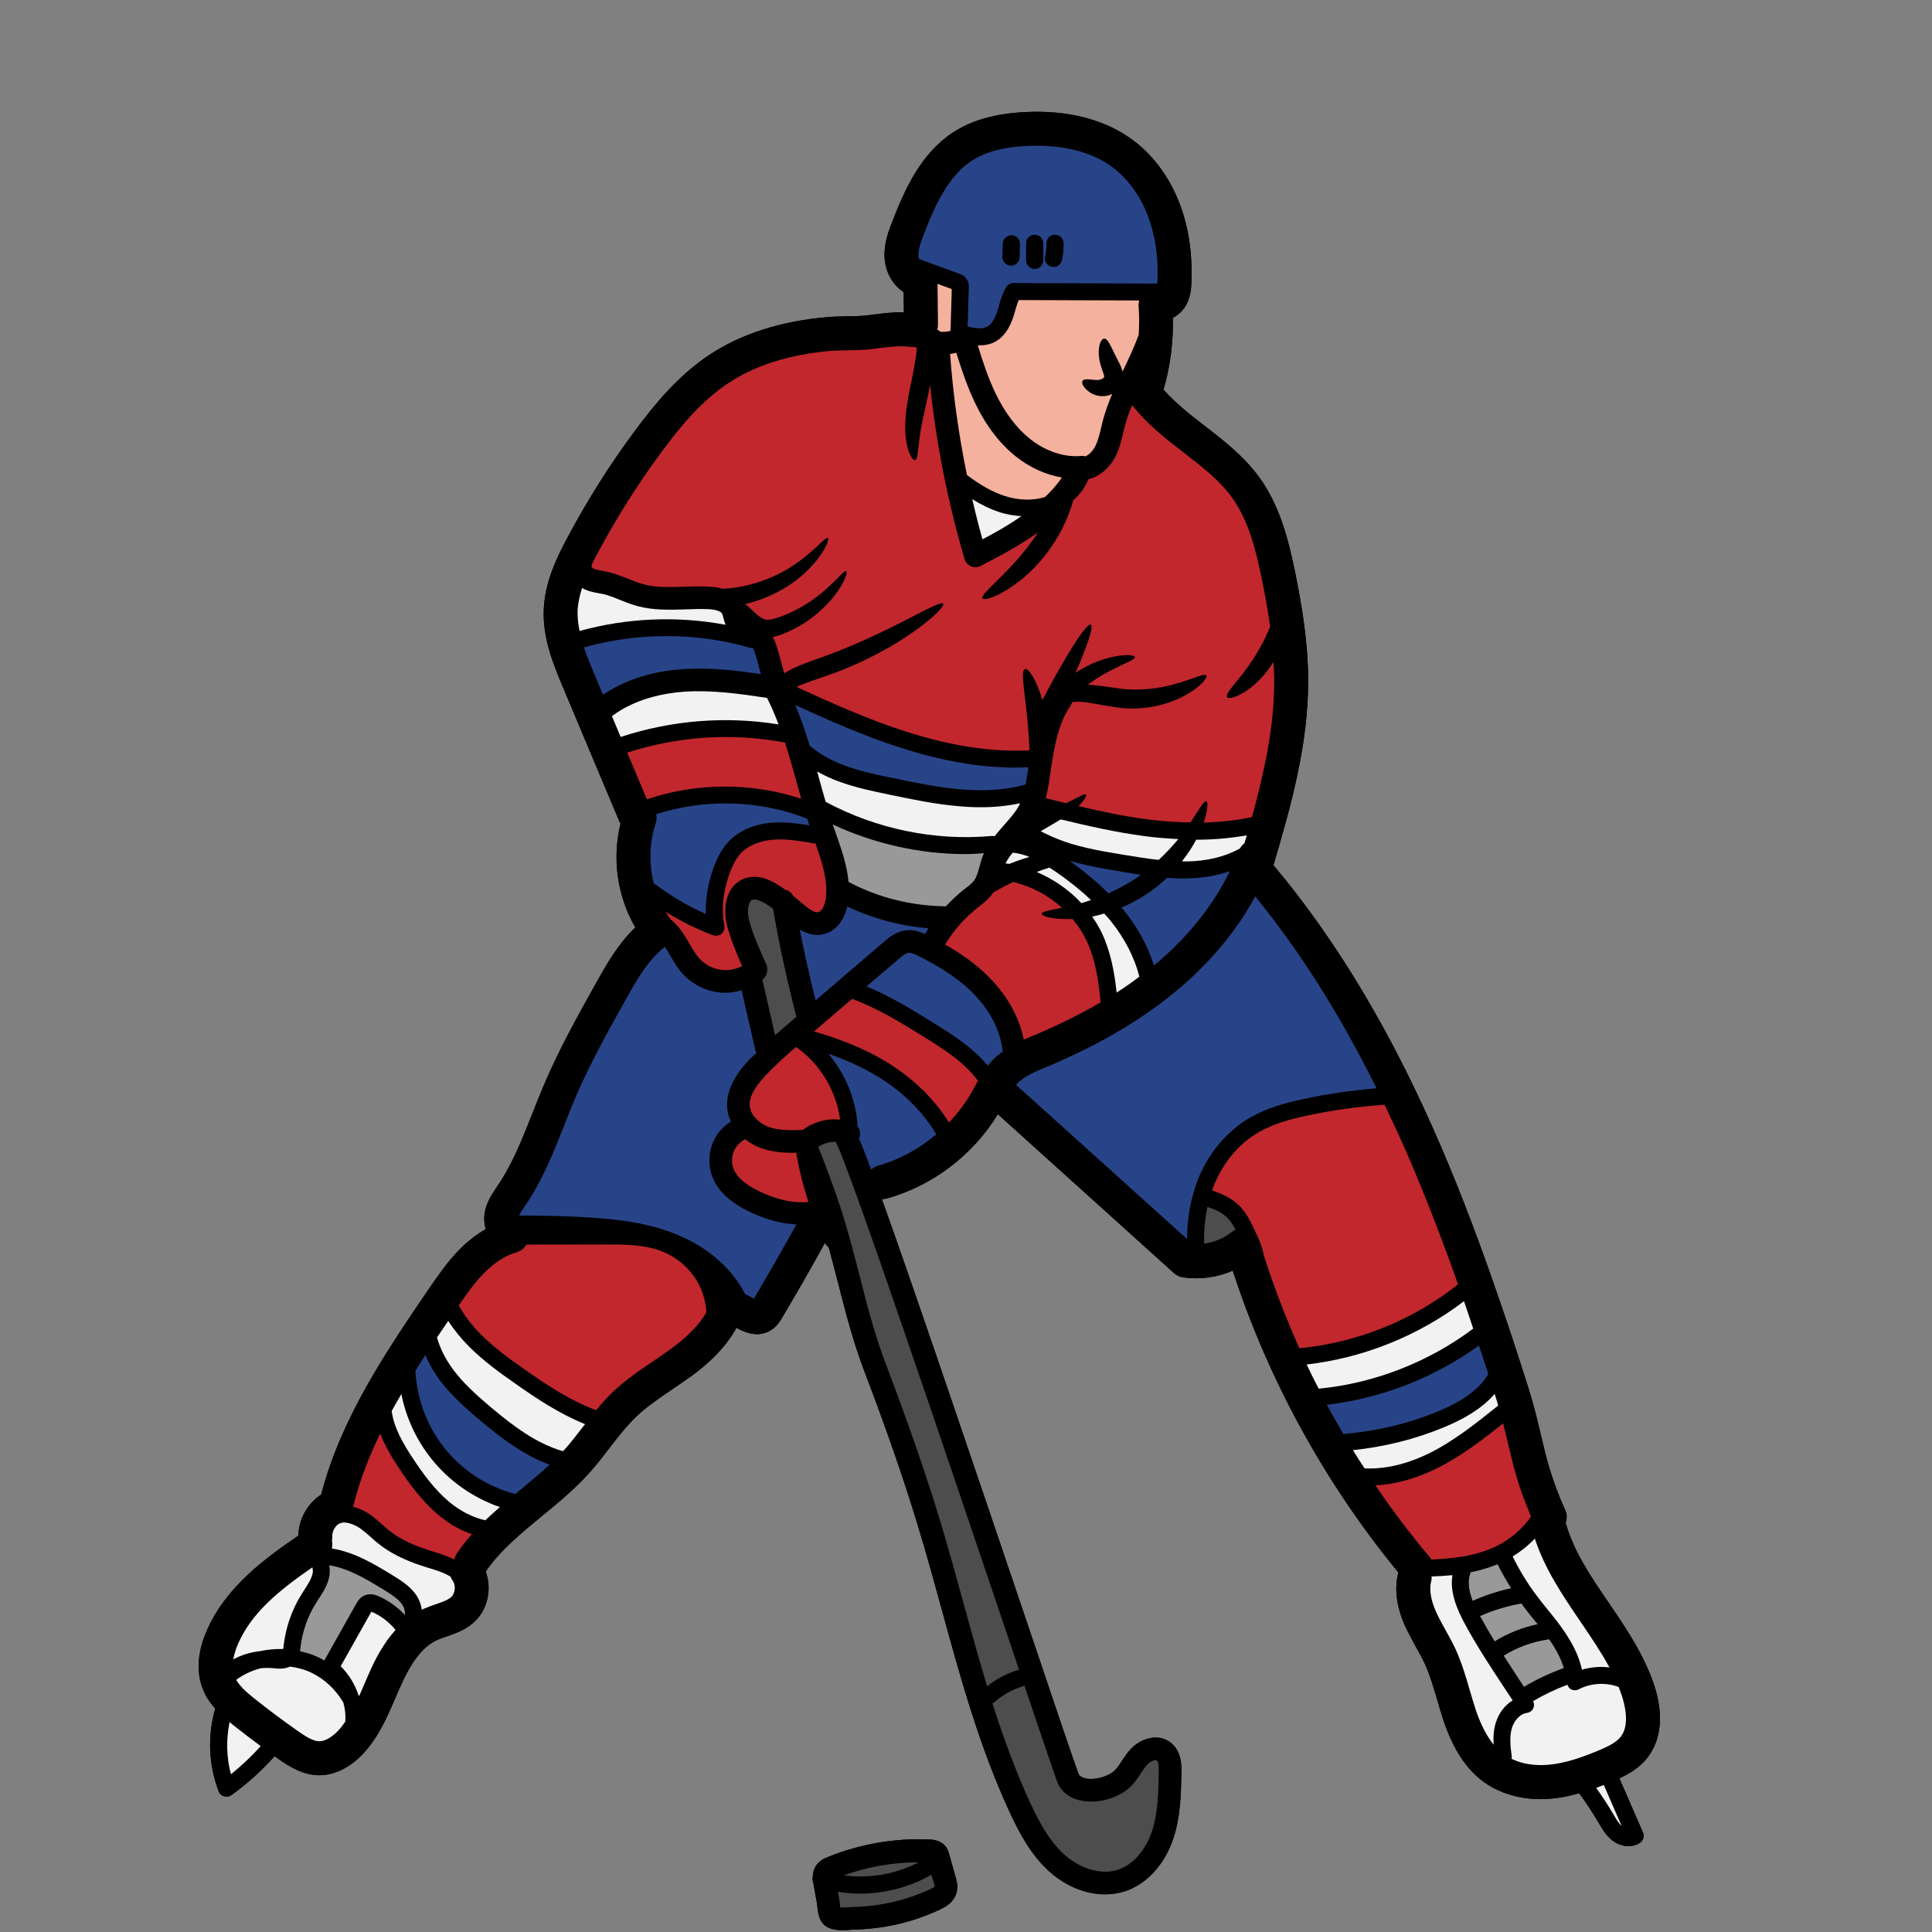 <svg xmlns="http://www.w3.org/2000/svg" xmlns:xlink="http://www.w3.org/1999/xlink" width="500" zoomAndPan="magnify" viewBox="0 0 375 375" height="500" preserveAspectRatio="xMidYMid meet" version="1.0"><rect x="0" y="0" width="375" height="375" fill="#808080" stroke="none"/><defs><clipPath id="5760f87229"><path d="M 38 21.398 L 323 21.398 L 323 368 L 38 368 Z M 38 21.398 " clip-rule="nonzero"/></clipPath><clipPath id="af365abd96"><path d="M 157 356 L 186 356 L 186 374.648 L 157 374.648 Z M 157 356 " clip-rule="nonzero"/></clipPath><clipPath id="3b5a0dbe75"><path d="M 38 21.398 L 323 21.398 L 323 368 L 38 368 Z M 38 21.398 " clip-rule="nonzero"/></clipPath><clipPath id="5bc5db9405"><path d="M 157 356 L 186 356 L 186 374.648 L 157 374.648 Z M 157 356 " clip-rule="nonzero"/></clipPath></defs><g clip-path="url(#5760f87229)"><path fill="#000000" d="M 312.211 311.043 C 308.695 305.906 305.406 301.023 303.891 295.555 C 304.176 294.762 304.176 293.844 303.773 293.027 C 302.57 290.375 301.535 287.629 300.695 284.812 C 300.039 282.617 299.535 280.422 298.984 278.09 C 298.328 275.344 297.648 272.484 296.742 269.656 C 294.859 263.707 293.168 258.512 291.535 253.789 C 287.516 241.934 283.629 231.707 279.676 222.504 C 270.266 200.605 259.59 182.719 247.176 167.93 C 250.578 156.418 253.934 144.559 253.91 132.105 C 253.91 124.672 252.672 117.492 251.453 111.426 C 250.223 105.348 248.578 98.383 244.441 92.664 C 241.453 88.562 237.57 85.551 233.789 82.633 C 230.848 80.367 228.078 78.164 225.836 75.625 C 227.16 71.121 227.746 66.387 227.664 61.688 C 228.711 61.137 229.629 60.285 230.25 59.16 C 231.043 57.688 231.215 56.125 231.262 54.703 C 231.457 49.105 230.688 43.938 228.906 39.387 C 226.848 34.078 223.504 29.676 219.219 26.715 C 214.012 23.094 207.047 21.359 199.094 21.75 C 193.27 22.016 188.648 23.312 184.984 25.703 C 178.719 29.816 175.641 36.73 173.227 42.926 C 172.527 44.707 171.582 47.141 171.688 49.852 C 171.801 52.75 173.25 55.301 175.398 56.699 L 175.445 60.617 C 173.422 60.574 171.562 60.812 169.734 61.031 C 169.137 61.113 168.527 61.18 167.883 61.25 C 166.77 61.375 165.562 61.375 164.309 61.398 C 163.035 61.422 161.758 61.445 160.504 61.562 C 151.586 62.332 143.98 64.766 137.867 68.766 C 131.648 72.832 126.996 78.566 123.238 83.621 C 118.375 90.156 113.984 97.133 110.16 104.312 C 108.043 108.289 105.77 112.965 105.551 118.215 C 105.285 123.902 107.457 129.074 109.367 133.621 L 120.25 159.52 C 120.297 159.633 120.375 159.738 120.445 159.852 C 118.777 166.645 119.801 173.973 123.316 180.016 C 119.961 183.223 117.699 187.223 115.676 190.852 C 112.203 197.09 108.574 203.547 105.699 210.316 C 104.883 212.188 104.137 214.07 103.391 215.98 C 101.391 221.035 99.508 225.824 96.668 230.043 L 96.402 230.434 C 95.566 231.672 94.52 233.203 94.117 235.188 C 93.898 236.352 93.969 237.512 94.289 238.566 C 92.496 239.602 90.785 240.91 89.129 242.59 C 86.738 245.047 84.867 247.816 83.039 250.469 C 75.133 262.098 66.168 275.23 62.34 290.109 C 59.688 291.82 57.953 294.875 57.93 298.059 C 51.445 302.484 43.93 307.988 40.242 316.27 C 38.852 319.328 37.621 323.898 39.543 328.242 C 40.082 329.539 40.898 330.645 41.781 331.633 C 40.254 336.883 40.484 342.57 42.438 347.672 C 42.609 348.152 43 348.52 43.508 348.66 C 43.668 348.703 43.816 348.727 43.977 348.727 C 44.32 348.727 44.656 348.613 44.941 348.418 C 47.977 346.223 50.793 343.672 53.309 340.879 C 53.551 341.031 53.781 341.215 54.008 341.387 C 56.172 342.902 58.723 344.5 61.812 344.57 C 61.883 344.57 61.926 344.57 61.973 344.57 C 64.914 344.57 67.926 343.098 70.434 340.434 C 73.465 337.215 75.133 333.297 76.766 329.52 C 77.086 328.746 77.395 328 77.754 327.254 C 79.945 322.336 82.141 319.566 84.867 318.316 C 85.484 318.027 86.117 317.832 86.762 317.613 C 88.43 317.016 90.324 316.387 91.969 314.891 C 94.691 312.457 95.508 308.41 94.277 305.023 C 97.082 300.945 101 297.715 105.148 294.301 C 108.297 291.719 111.551 289.027 114.375 285.891 C 115.801 284.309 117.078 282.641 118.32 281.031 C 120.008 278.836 121.605 276.77 123.477 274.988 C 125.523 273.012 127.938 271.391 130.465 269.68 C 131.742 268.797 133.016 267.934 134.27 267.039 C 137.016 265.016 140.637 261.973 142.945 257.719 C 144.484 258.605 145.832 258.961 146.922 258.961 C 148.176 258.961 149.141 258.535 149.84 258.055 C 150.863 257.352 151.402 256.434 151.738 255.883 C 154.609 251.066 157.402 246.172 160.125 241.223 C 160.148 241.246 160.148 241.266 160.172 241.312 C 160.332 241.645 160.574 241.887 160.852 242.105 C 161.473 244.348 162.047 246.609 162.621 248.828 C 164.066 254.516 165.586 260.387 167.711 266.004 C 172.285 278 175.688 287.867 178.434 297.047 C 179.973 302.082 181.387 307.285 182.766 312.297 C 186.363 325.461 190.098 339.031 195.945 351.668 C 197.891 355.863 200.188 360.195 203.863 363.422 C 207.023 366.191 210.852 367.688 214.473 367.688 C 215.816 367.688 217.113 367.492 218.367 367.09 C 222.516 365.73 226.008 361.953 227.699 356.977 C 229.137 352.762 229.238 348.246 229.309 344.234 C 229.355 342.902 229.41 339.801 227.09 338.133 C 224.617 336.375 221.355 337.492 219.504 339.469 C 218.805 340.215 218.273 341.008 217.77 341.777 C 217.309 342.488 216.875 343.145 216.379 343.625 C 215.148 344.855 212.496 345.578 210.691 345.188 C 209.945 345.004 209.484 344.707 209.312 344.234 C 208.473 342.008 204.668 330.77 199.887 316.535 C 188.648 283.32 177.512 250.438 171.16 232.719 C 171.203 232.719 171.227 232.742 171.273 232.742 C 171.582 232.742 171.859 232.707 172.168 232.617 C 181.098 230.109 188.855 224.16 193.684 216.266 L 227.883 247.117 C 228.344 247.527 228.953 247.816 229.594 247.93 C 232.848 248.414 236.25 247.953 239.281 246.633 C 246.18 267.875 257.258 287.996 271.438 305.23 C 271.438 305.262 271.414 305.309 271.391 305.355 C 270.621 308.41 271.059 311.836 272.699 315.547 C 273.367 316.992 274.113 318.34 274.816 319.637 C 275.449 320.75 276.047 321.832 276.551 322.922 C 277.539 325.082 278.219 327.414 278.953 329.898 C 279.367 331.32 279.781 332.77 280.262 334.195 C 282.137 339.629 284.664 343.453 287.996 345.867 C 291.008 348.039 294.879 349.211 299.074 349.211 C 299.707 349.211 300.352 349.164 300.984 349.117 C 302.926 348.969 304.762 348.566 306.523 348.062 C 307.867 349.91 309.141 351.82 310.371 353.934 C 311.004 355.012 311.727 356.254 312.898 357.184 C 313.727 357.84 314.922 358.344 316.105 358.344 C 316.832 358.344 317.578 358.148 318.254 357.734 C 318.945 357.289 319.219 356.438 318.898 355.691 L 314.324 345.168 C 316.234 344.281 318.219 343.121 319.703 341.238 C 322.496 337.742 322.969 332.645 321 326.887 C 319.004 321.016 315.555 315.938 312.211 311.043 " fill-opacity="1" fill-rule="nonzero"/></g><g clip-path="url(#af365abd96)"><path fill="#000000" d="M 184.234 359.906 C 184.133 359.504 183.949 358.852 183.422 358.266 C 182.453 357.16 181.074 357.094 180.477 357.047 C 173.801 356.734 166.965 357.906 160.77 360.414 C 160.148 360.652 159.035 361.09 158.332 362.238 C 157.887 362.965 157.758 363.688 157.758 364.344 C 157.668 364.699 157.715 365.043 157.852 365.352 C 157.863 365.516 157.887 365.664 157.91 365.766 L 158.527 369.18 C 158.574 369.398 158.586 369.66 158.633 369.926 C 158.723 370.801 158.828 371.789 159.277 372.672 C 160.082 374.34 161.953 374.648 163.562 374.648 C 164.102 374.648 164.633 374.602 165.078 374.578 C 165.297 374.555 165.516 374.535 165.664 374.535 C 167.598 374.5 169.562 374.316 171.445 374.027 C 175.273 373.418 178.961 372.27 182.434 370.648 C 183.227 370.27 185.109 369.398 185.66 367.375 C 186.016 366.168 185.684 365.066 185.488 364.344 L 184.234 359.906 " fill-opacity="1" fill-rule="nonzero"/></g><g clip-path="url(#3b5a0dbe75)"><path fill="#000000" d="M 50.609 338.926 C 48.793 337.582 46.988 336.203 45.207 334.793 C 44.988 334.617 44.781 334.422 44.562 334.25 C 43.887 337.605 43.93 341.074 44.828 344.375 C 46.895 342.73 48.828 340.879 50.609 338.926 Z M 60.676 305.445 C 60.766 305.023 60.723 304.609 60.629 304.219 C 54.055 308.758 48.895 313.02 46.254 318.957 C 45.906 319.73 45.496 320.867 45.277 322.074 C 46.875 321.223 48.633 320.695 50.438 320.488 C 51.93 320.188 53.445 320.027 54.965 320.074 C 55.008 319.902 55.031 319.684 55.031 319.543 C 55.445 315.938 56.629 312.48 58.527 309.445 C 58.699 309.16 58.895 308.848 59.09 308.562 C 59.777 307.48 60.434 306.492 60.676 305.445 Z M 67.02 334.16 C 67.109 332.906 66.984 331.633 66.629 330.426 C 65.18 327.988 63.043 325.922 60.48 324.691 C 59.156 324.047 57.734 323.68 56.285 323.484 C 55.16 324.027 53.883 323.898 52.965 323.785 C 52.172 323.727 51.379 323.727 50.609 323.809 C 48.895 324.242 47.277 325.016 45.84 326.047 C 46.562 327.324 47.883 328.496 49.309 329.633 C 52.078 331.852 54.941 333.977 57.801 335.984 C 59.227 336.973 60.699 337.961 61.949 337.973 C 62.984 338.02 64.387 337.238 65.641 335.918 C 66.145 335.367 66.605 334.77 67.02 334.16 Z M 76.773 316.363 C 75.523 314.844 73.926 313.594 72.121 312.848 C 72.098 312.824 72.098 312.824 72.074 312.824 C 72.051 312.871 72.027 312.891 72.02 312.938 L 66.121 323.418 C 67.707 324.957 68.867 326.91 69.57 329 C 69.617 329.082 69.66 329.148 69.707 329.219 C 70.031 328.461 70.363 327.715 70.695 326.934 C 71.027 326.141 71.375 325.348 71.73 324.555 C 72.82 322.074 74.43 318.98 76.773 316.363 Z M 78.602 313.469 C 78.648 312.824 78.5 312.145 78.164 311.594 C 77.371 310.34 75.926 309.469 74.547 308.605 C 71.18 306.562 67.73 304.438 63.906 303.816 C 64.043 304.586 64.055 305.402 63.883 306.148 C 63.523 307.793 62.629 309.16 61.836 310.363 L 61.309 311.203 C 59.688 313.789 58.652 316.777 58.32 319.832 C 58.297 320.051 58.262 320.27 58.238 320.512 C 59.492 320.773 60.723 321.152 61.883 321.727 C 62.262 321.898 62.582 322.117 62.961 322.312 C 62.984 322.27 63.008 322.234 63.02 322.176 L 69.133 311.309 C 69.398 310.848 69.902 309.949 70.938 309.594 C 72.02 309.227 72.984 309.617 73.398 309.789 C 75.352 310.629 77.133 311.906 78.602 313.469 Z M 87.555 310.008 C 88.359 309.285 88.52 307.699 87.875 306.824 C 87.703 306.586 87.566 306.344 87.484 306.078 C 87.301 305.977 87.129 305.859 87.004 305.77 C 85.945 305.184 84.738 304.805 83.441 304.414 L 82.82 304.219 C 80.098 303.379 76.625 302.105 73.637 299.77 C 73.062 299.336 72.523 298.852 71.996 298.371 C 71.375 297.816 70.766 297.289 70.121 296.809 C 68.914 295.934 67.789 295.578 66.824 295.508 C 66.363 295.531 65.926 295.668 65.57 295.887 C 64.895 296.484 64.434 297.406 64.5 298.254 C 64.5 298.543 64.48 298.805 64.434 299.07 C 64.547 299.555 64.523 300.082 64.41 300.562 C 68.867 301.266 72.801 303.688 76.258 305.793 C 77.809 306.758 79.773 307.953 80.957 309.859 C 81.418 310.605 81.75 311.523 81.879 312.48 C 81.969 312.434 82.039 312.363 82.117 312.316 C 82.91 311.973 83.773 311.664 84.602 311.375 C 85.832 310.961 86.91 310.582 87.555 310.008 Z M 88.691 301.484 C 89.59 300.172 90.555 298.969 91.59 297.797 C 88.82 296.832 86.531 295.289 84.934 293.91 C 81.773 291.223 79.328 287.824 77.352 284.836 C 75.973 282.742 74.672 280.551 73.801 278.238 C 71.617 282.742 69.789 287.387 68.605 292.234 C 68.582 292.305 68.523 292.371 68.5 292.465 C 69.684 292.727 70.844 293.27 72.051 294.152 C 72.801 294.68 73.488 295.289 74.168 295.91 C 74.672 296.324 75.156 296.762 75.66 297.188 C 77.66 298.738 80.164 299.957 83.785 301.07 L 84.406 301.266 C 85.637 301.645 86.887 302.059 88.094 302.68 C 88.141 302.609 88.211 302.562 88.254 302.516 C 88.336 302.172 88.473 301.816 88.691 301.484 Z M 94.184 295.094 C 95.105 294.223 96.059 293.359 97.023 292.523 C 91.773 290.707 87.082 287.41 83.637 283.031 C 80.762 279.391 78.797 275.105 77.902 270.578 C 77.27 271.68 76.648 272.75 76.027 273.875 C 76.43 277.035 78.188 280.113 80.098 283.008 C 82.039 285.949 84.234 288.984 87.059 291.406 C 89.289 293.293 91.773 294.543 94.184 295.094 Z M 100.953 289.211 C 102.953 287.559 104.883 285.949 106.664 284.285 C 101.574 282.445 97.172 279.031 93.371 275.852 C 91.023 273.875 88.312 271.543 86.07 268.797 C 84.531 266.91 83.395 264.969 82.566 263.016 C 81.902 264.027 81.27 265.039 80.625 266.051 C 80.914 271.461 82.844 276.723 86.211 280.984 C 89.703 285.387 94.578 288.57 100.012 289.992 C 100.312 289.73 100.645 289.477 100.953 289.211 Z M 113.102 277.012 C 113.262 276.816 113.41 276.621 113.562 276.426 C 108.598 274.426 104.16 271.473 100.012 268.555 C 97.047 266.488 93.922 264.223 91.152 261.477 C 89.508 259.836 88.117 258.121 87.004 256.387 C 86.277 257.457 85.555 258.512 84.82 259.594 C 85.484 261.984 86.738 264.383 88.645 266.715 C 90.691 269.234 93.242 271.426 95.484 273.324 C 99.438 276.621 104.047 280.203 109.285 281.676 C 109.344 281.605 109.414 281.539 109.48 281.469 C 110.734 280.09 111.871 278.598 113.102 277.012 Z M 137.121 254.676 C 136.992 252.895 136.566 251.16 135.785 249.574 C 134.371 246.703 131.867 244.324 128.902 243.047 C 125.363 241.531 121.121 241.531 117.34 241.555 L 102.184 241.578 C 101.77 242.277 101.082 242.828 100.254 243.07 C 98.07 243.691 95.922 245.07 93.852 247.207 C 92.07 249.023 90.543 251.207 89.047 253.379 C 90.141 255.352 91.59 257.285 93.461 259.133 C 96.059 261.707 99.047 263.879 101.898 265.855 C 106.137 268.844 110.688 271.852 115.699 273.727 C 116.688 272.531 117.742 271.348 118.906 270.219 C 121.363 267.875 124.109 266.004 126.777 264.211 C 127.984 263.395 129.191 262.582 130.352 261.719 C 133.648 259.305 135.82 257.02 137.121 254.676 Z M 140.832 121.27 C 140.66 120.836 140.555 120.41 140.441 120.043 C 140.348 119.664 140.246 119.273 140.129 119.078 C 140.074 118.961 139.91 118.789 139.543 118.641 C 139.5 118.617 139.453 118.594 139.383 118.57 C 138.992 118.41 138.418 118.285 137.523 118.238 C 136.051 118.168 134.566 118.215 132.992 118.285 C 129.938 118.375 126.801 118.48 123.672 117.629 C 122.512 117.297 121.41 116.883 120.375 116.457 C 119.215 115.977 118.113 115.539 117.02 115.297 C 116.734 115.25 116.469 115.184 116.203 115.148 C 115.191 114.965 114.078 114.746 112.977 114.137 C 112.516 115.586 112.184 117.031 112.113 118.504 C 112.066 119.824 112.227 121.156 112.492 122.477 C 121.676 119.926 131.453 119.512 140.832 121.27 Z M 147.691 130.855 L 146.852 127.773 C 146.656 127.098 146.438 126.383 146.176 125.797 C 146.004 125.82 145.832 125.82 145.645 125.754 C 135.211 122.719 123.848 122.719 113.344 125.66 C 113.965 127.531 114.734 129.359 115.457 131.07 L 117.043 134.84 C 122.203 131.336 128.156 130.164 132.559 129.879 C 137.672 129.531 142.75 130.105 147.691 130.855 Z M 151.117 140.609 C 150.461 138.875 149.738 137.137 148.875 135.461 C 143.578 134.656 138.152 133.91 132.844 134.254 C 128.812 134.543 123.281 135.621 118.777 139 L 120.469 143.043 C 130.352 139.793 140.855 138.953 151.117 140.609 Z M 146.324 252.078 C 149.141 247.355 151.887 242.52 154.574 237.672 C 151.645 237.512 148.578 236.707 145.406 235.168 C 141.785 233.41 139.5 231.293 138.395 228.719 C 137.43 226.445 137.453 223.848 138.465 221.586 C 139.164 219.953 140.371 218.621 141.855 217.68 C 141.52 216.969 141.301 216.242 141.188 215.473 C 140.555 210.891 144.176 207.039 145.359 205.766 C 145.809 205.281 146.312 204.867 146.773 204.41 C 146.75 204.34 146.703 204.293 146.703 204.227 L 143.934 192.207 C 142.922 192.496 141.887 192.691 140.832 192.691 C 140.566 192.691 140.336 192.691 140.086 192.68 C 137.188 192.473 134.395 191.117 132.441 188.957 C 131.453 187.816 130.73 186.59 130.027 185.383 C 129.695 184.809 129.387 184.281 129.062 183.773 C 125.789 186.301 123.57 190.23 121.434 194.059 C 118.031 200.145 114.516 206.441 111.746 212.91 C 110.977 214.703 110.25 216.555 109.527 218.402 C 107.48 223.562 105.391 228.906 102.137 233.707 L 101.852 234.133 C 101.414 234.789 101 235.395 100.758 235.938 C 104.449 235.938 108.137 235.992 111.812 236.176 C 119.594 236.523 126.008 237.293 131.984 239.887 C 137.719 242.348 142.199 246.426 144.637 251.184 C 145.254 251.457 145.785 251.746 146.129 251.965 C 146.199 252.012 146.266 252.031 146.324 252.078 Z M 153.082 198.652 L 154.586 197.355 C 152.793 190.449 151.254 183.43 150.047 176.387 C 148.773 175.445 147.406 174.594 146.461 174.594 C 145.957 174.594 145.785 174.742 145.668 174.914 C 145.141 175.559 145.039 177.18 145.383 178.523 C 146.152 181.512 147.496 184.43 148.773 187.266 C 148.969 187.668 148.969 188.082 148.898 188.496 C 148.898 188.52 148.898 188.566 148.898 188.609 C 148.852 188.762 148.84 188.922 148.773 189.07 C 148.633 189.426 148.461 189.75 148.152 190.012 C 148.094 190.059 148.023 190.105 147.98 190.152 L 150.438 200.938 C 151.324 200.168 152.195 199.398 153.082 198.652 Z M 155.52 155.039 C 155.23 154.004 154.941 152.973 154.656 151.961 C 153.91 149.281 153.184 146.664 152.371 144.125 C 152.348 144.125 152.336 144.148 152.312 144.125 C 142.105 142.184 131.602 142.895 121.742 146.078 L 125.559 155.152 C 135.145 151.879 145.887 151.855 155.52 155.039 Z M 147.324 231.203 C 149.805 232.422 153.379 233.672 156.922 233.293 C 155.887 230.18 155.094 226.984 154.551 223.734 C 154.531 223.734 154.531 223.734 154.531 223.734 C 154.289 223.734 154.023 223.758 153.758 223.758 C 151.668 223.758 149.566 223.539 147.543 222.77 C 146.461 222.379 145.496 221.805 144.637 221.125 C 143.691 221.609 142.898 222.402 142.484 223.367 C 141.98 224.504 141.957 225.871 142.441 227.008 C 143.105 228.57 144.703 229.938 147.324 231.203 Z M 157.105 160.199 C 156.941 159.762 156.816 159.301 156.656 158.863 C 156.586 158.844 156.508 158.844 156.438 158.82 C 147.254 155.258 136.75 155.016 127.363 158.027 C 127.5 158.602 127.477 159.211 127.281 159.785 C 126.008 163.52 125.938 167.688 126.926 171.562 C 127.086 171.629 127.234 171.676 127.387 171.777 C 130.375 174.02 133.602 175.914 137.016 177.41 C 136.902 174.664 137.359 171.734 138.348 168.836 C 139.211 166.332 140.27 164.508 141.625 163.129 C 143.625 161.129 146.613 159.898 150.023 159.668 C 152.438 159.496 154.793 159.828 157.105 160.199 Z M 160.285 174.363 C 160.746 170.906 159.562 167.379 158.266 163.668 C 158.125 163.668 158 163.691 157.887 163.691 C 155.355 163.254 152.75 162.793 150.242 162.965 C 147.621 163.152 145.406 164.023 143.957 165.449 C 142.969 166.461 142.176 167.895 141.477 169.895 C 140.312 173.32 140.004 176.672 140.59 179.672 C 140.703 180.258 140.488 180.855 140.051 181.246 C 139.738 181.488 139.359 181.625 138.969 181.625 C 138.773 181.625 138.566 181.602 138.395 181.535 C 135.164 180.328 132.098 178.766 129.168 176.961 C 129.477 177.465 129.789 177.973 130.133 178.43 C 131.844 179.777 132.902 181.578 133.82 183.176 C 134.441 184.234 135.016 185.223 135.719 186.016 C 136.902 187.336 138.613 188.176 140.371 188.277 C 141.625 188.395 142.922 188.082 144.051 187.484 C 142.922 184.98 141.855 182.395 141.117 179.648 C 140.566 177.559 140.531 174.363 142.176 172.215 C 143.211 170.906 144.68 170.195 146.461 170.195 C 146.461 170.195 146.461 170.195 146.484 170.195 C 148.555 170.195 150.598 171.367 152.414 172.699 C 153.082 172.836 153.621 173.25 153.934 173.871 C 154.289 174.156 154.609 174.434 154.941 174.699 L 155.539 175.203 C 156.656 176.133 158 177.246 158.828 177.051 C 159.496 176.902 160.102 175.754 160.285 174.363 Z M 155.863 219.301 C 157.887 217.758 160.527 217.035 163.059 217.324 C 162.332 211.715 159.137 206.43 154.508 203.215 C 152.438 204.996 150.391 206.82 148.578 208.773 C 146.289 211.188 145.301 213.199 145.543 214.863 C 145.809 216.668 147.52 218.07 149.094 218.691 C 151.012 219.402 153.184 219.449 155.863 219.301 Z M 181.73 220.184 C 179.469 216.312 176.145 212.844 171.973 209.98 C 168.746 207.809 165.035 206.008 160.77 204.512 C 164.102 208.465 166.195 213.496 166.457 218.645 C 166.941 219.254 167.113 220.094 166.793 220.863 C 166.77 220.906 166.746 220.93 166.723 220.965 C 167.297 222.242 168.09 224.309 169.078 227.008 C 169.445 226.688 169.883 226.422 170.387 226.262 C 174.57 225.102 178.434 222.965 181.73 220.184 Z M 179.559 181.293 C 179.777 180.926 179.973 180.523 180.215 180.18 C 174.766 179.73 169.398 178.305 164.457 175.949 C 163.906 178.328 162.461 180.742 159.781 181.34 C 158.07 181.73 156.551 181.199 155.23 180.43 C 156.129 185.027 157.16 189.621 158.309 194.172 L 171.445 182.902 C 172.434 182.039 173.93 180.766 175.926 180.57 C 177.273 180.43 178.48 180.809 179.559 181.293 Z M 184.5 64.215 L 184.742 56.113 L 181.949 55.082 C 181.949 55.184 181.973 55.301 181.973 55.379 L 182.062 62.895 C 182.062 63.125 182.043 63.516 181.949 63.996 C 182.168 64.145 182.387 64.285 182.617 64.41 C 183.246 64.434 183.879 64.387 184.5 64.215 Z M 189.223 210.867 C 189.418 210.512 189.625 210.141 189.82 209.785 C 187.203 206.168 183.109 203.617 179.445 201.328 C 174.984 198.562 170.355 195.688 165.379 193.883 L 158 200.203 C 164.195 201.984 169.422 204.27 173.824 207.258 C 178.168 210.223 181.684 213.832 184.191 217.875 C 185.844 216.141 187.316 214.223 188.523 212.141 C 188.766 211.715 188.984 211.301 189.223 210.867 Z M 190.766 166.09 C 190.832 165.93 190.938 165.781 191.004 165.609 C 189.82 165.691 188.625 165.781 187.441 165.781 C 178.57 165.781 169.664 163.781 161.621 160.023 C 161.645 160.047 161.645 160.07 161.645 160.094 L 162.266 161.828 C 163.32 164.863 164.414 167.93 164.699 171.18 C 170.504 174.262 177.008 175.848 183.605 175.914 C 184.648 174.789 185.777 173.711 186.984 172.742 L 187.398 172.434 C 188.062 171.918 188.695 171.422 189.074 170.906 C 189.559 170.238 189.82 169.273 190.109 168.262 C 190.305 167.539 190.5 166.793 190.766 166.09 Z M 192.648 205.789 C 193.27 205.156 193.926 204.605 194.625 204.098 C 194.258 200.434 192.477 196.676 189.488 193.438 C 186.855 190.562 183.316 188.082 178.41 185.625 C 177.664 185.246 176.895 184.879 176.375 184.934 C 175.754 185.004 174.918 185.703 174.332 186.234 L 168.195 191.461 C 172.812 193.379 177.078 195.965 181.18 198.539 C 184.812 200.777 188.785 203.281 191.73 206.867 C 192.016 206.488 192.328 206.145 192.648 205.789 Z M 198.258 100.176 C 196.855 100.098 195.418 99.879 194.016 99.406 C 192.281 98.867 190.523 98.004 188.719 96.891 C 189.316 99.5 189.973 102.117 190.695 104.68 C 193.293 103.324 195.867 101.855 198.258 100.176 Z M 199.82 166.332 C 198.762 165.906 197.684 165.609 196.59 165.496 C 196.117 166.023 195.707 166.621 195.359 167.23 C 195.293 167.344 195.246 167.469 195.176 167.586 C 195.441 167.633 195.684 167.633 195.922 167.676 C 197.27 167.125 198.566 166.699 199.82 166.332 Z M 197.684 324.117 C 197.727 324.117 197.75 324.117 197.797 324.117 C 197.141 322.141 196.453 320.098 195.727 317.949 C 184.215 283.895 164.988 226.906 162.309 221.852 C 162.266 221.781 162.266 221.711 162.242 221.656 C 161.035 221.586 159.805 221.941 158.816 222.621 C 160.266 226.215 161.645 229.938 162.895 233.648 C 164.457 238.305 165.688 243.094 166.871 247.723 C 168.309 253.309 169.781 259.062 171.824 264.441 C 176.41 276.551 179.871 286.5 182.652 295.773 C 184.191 300.875 185.617 306.102 187.004 311.133 C 188.477 316.488 189.973 321.922 191.602 327.301 C 193.418 325.875 195.488 324.75 197.684 324.117 Z M 197.891 156.176 C 197.922 156.098 197.945 156.004 197.992 155.91 C 195.613 156.418 193.098 156.684 190.383 156.684 C 189.027 156.684 187.625 156.625 186.168 156.488 C 181.582 156.117 177.055 155.164 172.652 154.246 C 169.492 153.59 166.219 152.914 163.102 151.789 C 161.449 151.211 159.977 150.512 158.609 149.742 C 158.703 150.098 158.816 150.441 158.898 150.801 C 159.332 152.406 159.781 154.004 160.266 155.637 C 170.02 160.887 181.387 163.254 192.43 162.266 C 192.648 162.242 192.855 162.266 193.051 162.312 C 193.637 161.566 194.258 160.863 194.867 160.164 C 196.062 158.82 197.176 157.566 197.891 156.176 Z M 199.508 149.594 C 199.531 149.363 199.578 149.156 199.602 148.926 C 198.785 148.949 197.969 148.996 197.152 148.996 C 190.133 148.996 182.695 147.695 174.527 145.043 C 167.598 142.801 160.895 139.84 154.367 136.852 C 155.449 139.414 156.355 142.078 157.16 144.734 C 159.012 146.32 161.344 147.664 164.219 148.684 C 167.113 149.742 170.262 150.41 173.32 151.016 C 177.629 151.914 182.062 152.844 186.453 153.211 C 191.246 153.613 195.371 153.305 199.074 152.27 C 199.176 151.672 199.289 151.062 199.383 150.422 Z M 201.82 158.117 C 201.863 158.094 201.875 158.07 201.922 158.07 C 201.898 158.051 201.875 158.051 201.863 158.051 C 201.844 158.07 201.844 158.094 201.82 158.117 Z M 202.852 96.465 C 204.105 95.258 205.219 94.008 206.129 92.688 C 203.027 92.156 199.969 90.801 197.312 88.711 C 194.109 86.207 191.395 82.668 189.246 78.188 C 187.73 75.027 186.637 71.73 185.617 68.477 C 185.223 68.594 184.812 68.625 184.41 68.695 C 184.984 76.578 186.086 84.449 187.684 92.203 C 190.305 94.18 192.695 95.523 195.027 96.27 C 197.75 97.145 200.52 97.211 202.852 96.465 Z M 209.887 175.293 C 210.496 175.121 211.117 174.914 211.77 174.699 C 209.793 172.836 207.555 171.008 204.91 169.207 C 204.52 168.918 204.105 168.664 203.68 168.402 C 202.898 168.641 202.082 168.918 201.223 169.25 C 204.473 170.641 207.461 172.676 209.887 175.293 Z M 213.621 194.562 C 213.266 190.414 212.609 186.152 210.828 182.418 C 210.117 180.961 209.219 179.602 208.184 178.375 C 204.406 178.523 202.164 177.824 202.188 177.363 C 202.211 176.926 203.727 176.695 206.129 176.191 C 203.438 173.754 200.141 172.02 196.648 171.18 C 195.371 171.801 194.086 172.48 192.785 173.227 C 192.742 173.32 192.695 173.41 192.625 173.492 C 191.879 174.523 190.914 175.273 190.086 175.914 L 189.707 176.215 C 187.203 178.18 185.098 180.613 183.441 183.336 C 187.316 185.531 190.305 187.84 192.719 190.473 C 195.867 193.863 197.898 197.812 198.715 201.812 C 199.359 201.523 200.016 201.238 200.637 200.973 L 201.051 200.824 C 205.645 198.848 209.816 196.781 213.621 194.562 Z M 216.734 192.656 C 218.297 191.668 219.746 190.633 221.148 189.574 C 220.23 185.91 218.367 182.258 215.703 178.902 C 215.289 178.375 214.805 177.844 214.32 177.316 C 213.527 177.559 212.734 177.754 211.988 177.914 C 212.668 178.879 213.289 179.914 213.816 180.98 C 215.574 184.684 216.32 188.691 216.734 192.656 Z M 221.113 58.32 L 197.727 58.242 C 197.465 58.871 197.27 59.562 197.051 60.285 C 196.91 60.699 196.809 61.113 196.672 61.539 C 195.902 63.836 194.809 65.375 193.316 66.238 C 192.305 66.836 191.223 67.031 190.145 67.031 C 190.016 67.031 189.902 67.031 189.777 67.008 C 190.742 70.168 191.797 73.336 193.199 76.277 C 195.074 80.164 197.359 83.172 200.016 85.262 C 203.047 87.641 206.645 88.824 209.945 88.492 C 210.207 88.469 210.449 88.516 210.691 88.582 C 211.391 88.25 212.035 87.605 212.426 86.906 C 213.07 85.793 213.391 84.426 213.746 82.977 C 213.863 82.473 213.988 81.941 214.117 81.438 C 214.586 79.727 215.195 78.082 215.887 76.449 C 215.574 76.613 215.242 76.715 214.93 76.809 C 214.254 76.934 213.551 76.91 212.977 76.785 C 212.426 76.645 211.965 76.43 211.621 76.211 C 210.207 75.246 209.887 74.359 210.117 73.945 C 210.367 73.465 211.391 73.637 212.539 73.75 C 213.137 73.797 213.621 73.727 213.965 73.508 C 214.137 73.418 214.301 73.27 214.32 73.199 C 214.344 73.117 214.32 73.199 214.32 73.098 C 214.367 72.855 213.941 71.879 213.633 70.879 C 213.355 69.879 213.242 68.961 213.266 68.168 C 213.332 66.629 213.816 65.73 214.32 65.73 C 214.852 65.707 215.289 66.523 215.863 67.684 C 216.125 68.258 216.449 68.914 216.828 69.637 C 217.047 70.188 217.598 70.879 217.875 72.133 C 217.941 72.016 217.988 71.879 218.059 71.773 C 219.148 69.465 220.207 67.246 221.023 64.984 C 221.125 63.137 221.148 61.273 221 59.422 C 220.977 59.031 221.023 58.676 221.113 58.32 Z M 221.414 169.781 C 220.207 169.609 219 169.402 217.793 169.207 C 214.562 168.676 211.219 168.113 207.969 167.184 C 207.898 167.207 207.863 167.207 207.793 167.23 C 210.609 169.25 213.047 171.297 215.137 173.387 C 217 172.57 218.906 171.539 220.805 170.262 C 221.023 170.113 221.195 169.93 221.414 169.781 Z M 224.664 54.438 C 224.848 49.762 224.207 45.5 222.758 41.766 C 221.195 37.742 218.609 34.309 215.461 32.113 C 210.402 28.609 203.922 28.113 199.395 28.32 C 194.785 28.539 191.246 29.48 188.59 31.219 C 183.973 34.25 181.398 40.098 179.375 45.316 C 178.742 46.922 178.238 48.359 178.285 49.59 C 178.285 49.852 178.34 50.07 178.41 50.289 L 186.168 53.117 C 186.5 53.23 187.18 53.473 187.637 54.172 C 188.062 54.816 188.062 55.496 188.039 55.852 L 187.82 63.352 C 189.27 63.754 190.648 63.949 191.66 63.375 C 192.43 62.938 193.051 61.996 193.535 60.504 C 193.66 60.125 193.773 59.734 193.891 59.367 C 194.234 58.148 194.59 56.918 195.293 55.734 C 195.602 55.254 196.117 54.941 196.715 54.941 L 224.641 55.035 C 224.664 54.816 224.664 54.598 224.664 54.438 Z M 224.906 344.156 C 224.953 342.398 224.711 341.848 224.516 341.684 C 224.273 341.512 223.355 341.801 222.711 342.488 C 222.25 342.973 221.859 343.559 221.438 344.223 C 220.906 345.004 220.297 345.938 219.504 346.73 C 217.219 349.004 213.047 350.199 209.75 349.477 C 207.508 348.992 205.875 347.672 205.176 345.773 C 204.52 343.984 202.188 337.102 198.832 327.172 C 198.762 327.184 198.691 327.254 198.613 327.277 C 196.543 327.898 194.59 328.977 192.98 330.426 C 192.867 330.504 192.742 330.551 192.625 330.621 C 194.719 337.168 197.074 343.648 199.922 349.844 C 201.656 353.578 203.68 357.426 206.762 360.125 C 209.863 362.848 213.887 363.93 217 362.918 C 219.84 361.977 222.297 359.23 223.551 355.574 C 224.758 351.992 224.848 348.016 224.906 344.156 Z M 224.906 166.906 C 226.344 165.562 227.641 164.172 228.711 162.863 C 226.586 162.75 224.422 162.598 222.16 162.289 C 216.668 161.566 211.219 160.336 205.875 159.039 C 205.578 159.234 205.266 159.43 204.91 159.633 C 204.016 160.176 203.004 160.727 201.992 161.348 C 203.461 162.094 204.98 162.77 206.543 163.324 C 210.324 164.645 214.379 165.301 218.344 165.953 C 220.492 166.309 222.688 166.668 224.906 166.906 Z M 238.707 169.102 C 236.203 169.953 233.41 170.457 230.32 170.504 C 230.125 170.504 229.941 170.527 229.746 170.527 C 228.664 170.527 227.594 170.457 226.516 170.379 C 225.41 171.422 224.227 172.422 222.895 173.32 C 221.172 174.504 219.414 175.422 217.656 176.156 C 217.863 176.387 218.102 176.617 218.273 176.855 C 220.906 180.156 222.848 183.727 223.965 187.383 C 224.227 187.164 224.492 186.957 224.734 186.762 C 230.848 181.555 235.594 175.512 238.707 169.102 Z M 239.133 239.094 C 239.352 238.945 239.57 238.785 239.812 238.684 C 239.375 237.82 238.891 237.004 238.25 236.395 C 237.238 235.363 235.812 234.742 234.363 234.258 C 233.883 236.523 233.652 238.922 233.719 241.383 C 235.676 241.117 237.594 240.348 239.133 239.094 Z M 241.547 163.668 C 241.695 163.172 241.855 162.645 242.008 162.141 C 238.891 162.68 235.641 162.988 232.18 162.988 C 231.48 164.312 230.559 165.758 229.41 167.184 C 229.699 167.184 229.984 167.207 230.273 167.207 C 234.363 167.148 237.859 166.266 240.684 164.668 C 240.914 164.266 241.215 163.934 241.547 163.668 Z M 242.996 158.625 C 245.387 149.914 247.352 141.043 247.328 132.105 C 247.328 130.898 247.234 129.703 247.176 128.5 C 245.547 131.094 243.523 133.047 241.832 134.152 C 239.879 135.414 238.422 135.727 238.18 135.312 C 237.617 134.402 241.66 131.117 244.582 125.684 C 245.387 124.305 246.004 122.914 246.535 121.652 C 246.098 118.504 245.547 115.492 244.992 112.723 C 243.855 107.082 242.441 101.164 239.109 96.535 C 236.684 93.191 233.328 90.605 229.746 87.836 C 226.227 85.137 222.629 82.32 219.746 78.633 C 219.195 79.945 218.711 81.242 218.367 82.586 C 218.23 83.047 218.125 83.527 218.012 84.012 C 217.621 85.676 217.195 87.41 216.254 89.078 C 215.242 90.871 213.414 92.512 211.266 93.02 C 210.621 94.582 209.621 95.961 208.324 97.109 C 207.555 99.809 206.23 103.039 204.059 106.152 C 201.383 110.07 198.086 112.895 195.441 114.48 C 192.832 116.09 190.938 116.551 190.695 116.137 C 190.168 115.203 196.164 111.16 201.004 104.047 C 201.176 103.809 201.312 103.59 201.461 103.348 C 197.898 105.898 194.086 107.898 190.352 109.84 C 190.016 110 189.684 110.094 189.34 110.094 C 189.027 110.094 188.742 110.023 188.477 109.91 C 187.855 109.645 187.398 109.148 187.223 108.508 C 183.973 97.477 181.73 86.125 180.523 74.648 C 180.457 75.027 180.41 75.395 180.328 75.773 C 179.512 79.598 178.742 82.816 178.457 85.219 C 178.121 87.598 178.145 89.168 177.641 89.309 C 177.18 89.434 176.191 87.965 175.848 85.242 C 175.445 82.516 175.883 78.785 176.699 75.027 C 177.297 72.234 177.754 69.73 177.973 67.66 C 177.883 67.582 177.801 67.441 177.73 67.34 C 177.375 67.363 177.031 67.363 176.629 67.316 C 174.629 67.074 172.746 67.316 170.551 67.582 C 169.906 67.66 169.25 67.73 168.586 67.824 C 167.16 67.949 165.758 67.973 164.391 67.996 C 163.273 68.02 162.172 68.02 161.078 68.121 C 153.254 68.812 146.656 70.879 141.496 74.281 C 136.133 77.773 131.938 82.953 128.535 87.551 C 123.871 93.836 119.652 100.512 115.984 107.402 C 115.605 108.094 115.238 108.816 114.883 109.539 C 114.859 109.691 114.859 109.84 114.801 109.977 C 114.836 110.094 114.953 110.219 115.102 110.309 C 115.551 110.574 116.25 110.68 116.973 110.816 C 117.309 110.887 117.629 110.941 117.961 111.012 C 119.41 111.344 120.73 111.863 122.008 112.379 C 122.996 112.77 123.914 113.148 124.836 113.391 C 127.328 114.066 130.008 113.977 132.844 113.883 C 134.441 113.828 136.098 113.781 137.762 113.871 C 138.707 113.906 139.52 114.066 140.27 114.285 C 146.152 114 151.254 111.688 154.508 109.391 C 158.438 106.645 160.242 104.117 160.699 104.418 C 161.059 104.602 159.977 107.762 156.07 111.344 C 153.543 113.688 149.543 116.09 144.637 117.25 C 145.117 117.629 145.566 117.996 145.957 118.398 C 146.703 119.102 147.324 119.688 147.863 119.973 C 148.395 120.285 148.797 120.352 149.473 120.262 C 150.129 120.191 150.922 119.902 151.691 119.629 C 152.438 119.34 153.16 119.031 153.863 118.699 C 155.23 118.043 156.461 117.297 157.562 116.551 C 161.871 113.516 163.758 110.551 164.262 110.887 C 164.633 111.059 163.539 114.641 159.184 118.594 C 158.082 119.582 156.816 120.547 155.324 121.422 C 154.574 121.867 153.758 122.258 152.922 122.648 C 152.07 123.008 151.207 123.41 150.047 123.625 C 150.047 123.648 150.023 123.648 150.023 123.648 C 150.578 124.742 150.875 125.867 151.094 126.613 L 152.219 130.691 C 153.035 130.188 153.887 129.727 154.77 129.359 C 156.816 128.477 158.875 127.844 160.941 127.051 C 173.352 122.41 182.41 116.309 183.074 117.18 C 183.363 117.582 181.445 119.652 177.801 122.281 C 174.145 124.938 168.723 128.086 162.242 130.52 C 159.402 131.578 156.746 132.324 154.609 133.336 C 161.402 136.449 168.391 139.598 175.535 141.906 C 184.434 144.777 192.371 146.008 199.82 145.641 C 199.773 144.363 199.703 142.996 199.578 141.574 C 199.141 135.336 197.945 130.234 198.934 129.867 C 199.578 129.578 201.223 131.992 202.324 135.887 C 206.898 127.152 210.91 120.836 211.727 121.25 C 212.324 121.535 211.094 125.223 208.781 130.566 C 210.562 129.418 212.324 128.59 213.863 128.086 C 217.699 126.809 220.23 127.074 220.273 127.531 C 220.367 128.086 218.102 128.762 214.91 130.496 C 213.746 131.117 212.449 131.922 211.141 132.91 C 213.332 133.023 215.551 133.414 217.906 133.727 C 222.32 134.164 226.391 133.359 229.215 132.426 C 232.078 131.555 233.859 130.668 234.156 131.117 C 234.445 131.484 233.191 133.176 230.273 134.84 C 227.387 136.496 222.734 137.941 217.527 137.414 C 215.137 137.117 212.828 136.609 210.887 136.324 C 209.863 136.184 208.934 136.184 208.105 136.277 C 208.035 136.52 207.945 136.781 207.773 137 C 205.242 140.664 204.543 145.527 203.84 150.227 L 203.727 151.062 C 203.531 152.387 203.312 153.672 202.98 154.926 C 204.301 155.258 205.621 155.59 206.934 155.902 C 209.242 154.797 210.496 153.98 210.781 154.199 C 210.953 154.383 210.621 155.129 209.645 156.141 C 209.555 156.246 209.414 156.348 209.312 156.465 C 213.703 157.496 218.148 158.441 222.586 159.016 C 225.574 159.418 228.367 159.59 231.066 159.633 C 232.777 157.086 233.676 155.371 234.156 155.52 C 234.512 155.637 234.469 157.211 233.629 159.656 C 236.871 159.59 239.938 159.234 242.844 158.625 C 242.914 158.625 242.949 158.625 242.996 158.625 Z M 267.184 211.234 C 260.094 196.941 252.316 184.637 243.637 173.996 C 240.145 180.453 235.168 186.52 228.996 191.77 C 222.16 197.598 213.887 202.535 203.625 206.891 L 203.199 207.062 C 200.934 208.004 198.785 208.914 197.395 210.359 C 197.336 210.43 197.293 210.512 197.223 210.578 L 230.41 240.496 C 230.41 237.418 230.824 234.453 231.617 231.672 C 231.906 230.684 232.18 229.699 232.582 228.766 C 234.664 223.652 238.27 219.438 242.707 216.887 C 245.961 215.016 249.543 214.07 252.91 213.348 C 257.613 212.312 262.406 211.637 267.184 211.234 Z M 283.008 249.285 C 279.848 240.371 276.746 232.398 273.633 225.125 C 272.047 221.426 270.402 217.898 268.746 214.43 C 263.68 214.773 258.602 215.473 253.613 216.555 C 250.488 217.23 247.211 218.094 244.363 219.734 C 240.535 221.918 237.457 225.586 235.641 230.02 C 235.48 230.352 235.398 230.719 235.285 231.074 C 237.109 231.695 239.062 232.523 240.582 234.062 C 241.938 235.43 242.754 237.121 243.453 238.637 C 244.156 240.082 244.973 241.797 245.305 243.668 C 247.258 249.793 249.566 255.789 252.199 261.684 C 263.348 260.648 274.242 256.273 283.008 249.285 Z M 285.953 257.883 C 285.734 257.215 285.516 256.559 285.297 255.926 C 284.918 254.777 284.527 253.664 284.16 252.562 C 275.344 259.281 264.621 263.59 253.613 264.844 C 254.359 266.43 255.141 267.98 255.957 269.543 C 266.75 268.508 277.297 264.383 285.953 257.883 Z M 288.883 266.691 C 288.238 264.75 287.652 262.938 287.055 261.156 C 278.426 267.418 268.117 271.426 257.543 272.668 C 258.555 274.574 259.656 276.473 260.75 278.332 C 267.082 277.805 273.254 276.379 279.125 273.941 C 284.09 271.875 287.191 269.543 288.883 266.691 Z M 290.742 272.863 C 290.766 272.84 290.789 272.84 290.789 272.84 C 290.676 272.449 290.594 272.023 290.457 271.656 C 290.352 271.277 290.238 270.934 290.113 270.555 C 287.32 273.781 283.387 275.734 280.379 276.988 C 274.68 279.367 268.703 280.836 262.602 281.469 C 263.324 282.688 264.094 283.848 264.863 285.008 C 269.668 285.25 274.184 283.652 277.297 282.137 C 282.16 279.734 286.527 276.242 290.742 272.863 Z M 293.316 308.273 C 292.352 306.758 291.457 305.207 290.676 303.621 C 288.961 304.32 287.203 304.828 285.41 305.184 C 285.41 305.262 285.41 305.355 285.387 305.426 C 284.789 307.066 285.168 308.93 285.848 310.723 C 288.238 309.641 290.742 308.824 293.316 308.273 Z M 293.605 330.047 L 292.109 327.781 C 289.41 323.68 286.594 319.441 284.215 314.984 C 282.812 312.34 281.367 309.02 281.918 305.734 C 280.574 305.859 279.23 305.953 277.895 305.988 C 277.871 306.012 277.871 306.012 277.871 306.012 C 277.895 306.344 277.871 306.652 277.781 306.965 C 277.391 308.562 277.699 310.535 278.746 312.871 C 279.25 314.031 279.918 315.191 280.598 316.43 C 281.25 317.613 281.941 318.844 282.551 320.164 C 283.734 322.773 284.527 325.461 285.273 328.047 C 285.664 329.391 286.066 330.734 286.504 332.066 C 287.469 334.859 288.594 337.008 289.918 338.641 C 289.824 337.25 289.895 335.801 290.328 334.402 C 290.914 332.48 292.109 330.953 293.605 330.047 Z M 297.18 294.348 C 296.109 291.844 295.145 289.293 294.375 286.684 C 293.676 284.309 293.121 281.906 292.57 279.609 C 292.285 278.469 292.02 277.367 291.754 276.266 C 287.711 279.492 283.539 282.723 278.746 285.078 C 275.758 286.547 271.586 288.086 266.965 288.305 C 270.266 293.164 273.781 297.816 277.539 302.277 C 277.652 302.414 277.734 302.562 277.828 302.703 C 282.594 302.516 287.41 301.887 291.469 299.574 C 293.73 298.277 295.684 296.461 297.18 294.348 Z M 298.453 315.258 C 298.215 314.984 297.996 314.684 297.754 314.41 C 296.984 313.445 296.191 312.48 295.465 311.469 C 295.41 311.398 295.363 311.309 295.316 311.238 C 292.547 311.73 289.848 312.535 287.273 313.684 C 288.18 315.352 289.125 316.961 290.113 318.578 C 292.688 316.992 295.512 315.879 298.453 315.258 Z M 303.535 323.762 C 303.051 322.176 302.258 320.531 301.074 318.754 C 300.938 318.559 300.766 318.34 300.637 318.145 C 300.547 318.168 300.477 318.211 300.398 318.234 C 297.387 318.672 294.457 319.762 291.871 321.371 C 292.859 322.91 293.871 324.449 294.859 325.969 L 295.801 327.414 C 298.258 325.945 300.855 324.738 303.535 323.762 Z M 307.051 324.094 C 308.785 323.566 310.613 323.441 312.395 323.656 C 310.785 320.672 308.809 317.766 306.762 314.754 C 303.363 309.746 299.844 304.586 297.914 298.633 C 296.641 299.977 295.18 301.141 293.605 302.105 C 294.879 304.699 296.375 307.184 298.109 309.504 C 298.832 310.48 299.582 311.398 300.328 312.34 C 301.512 313.789 302.742 315.305 303.82 316.938 C 305.488 319.418 306.566 321.785 307.051 324.094 Z M 314.762 354.438 L 311.293 346.453 C 310.809 346.66 310.324 346.832 309.82 347.027 C 310.98 348.684 312.105 350.348 313.117 352.082 C 313.703 353.094 314.176 353.887 314.762 354.438 Z M 314.566 337.125 C 316.438 334.77 315.312 330.668 314.762 329.012 C 314.566 328.461 314.371 327.965 314.176 327.438 C 311.715 326.508 308.809 326.668 306.477 327.875 C 305.992 328.141 305.406 328.141 304.902 327.875 C 304.566 327.68 304.371 327.367 304.234 327.012 C 301.926 327.875 299.695 328.934 297.582 330.184 C 297.777 330.621 297.824 331.102 297.629 331.539 C 297.387 332.066 296.902 332.426 296.328 332.48 C 294.926 332.688 293.871 334.113 293.469 335.367 C 292.961 337.055 293.168 339.031 293.41 340.754 C 293.457 340.961 293.434 341.191 293.387 341.387 C 295.363 342.352 297.801 342.766 300.453 342.547 C 303.969 342.258 307.406 340.961 310.305 339.754 C 311.957 339.055 313.648 338.285 314.566 337.125 Z M 321 326.887 C 322.969 332.645 322.496 337.742 319.703 341.238 C 318.219 343.121 316.234 344.281 314.324 345.168 L 318.898 355.691 C 319.219 356.438 318.945 357.289 318.254 357.734 C 317.578 358.148 316.832 358.344 316.105 358.344 C 314.922 358.344 313.727 357.84 312.898 357.184 C 311.727 356.254 311.004 355 310.371 353.934 C 309.141 351.82 307.867 349.91 306.523 348.062 C 304.762 348.566 302.926 348.969 300.984 349.117 C 300.352 349.164 299.707 349.211 299.074 349.211 C 294.879 349.211 291.008 348.039 287.996 345.867 C 284.664 343.453 282.137 339.629 280.262 334.195 C 279.781 332.77 279.367 331.32 278.941 329.898 C 278.219 327.414 277.539 325.082 276.551 322.922 C 276.047 321.832 275.449 320.75 274.816 319.637 C 274.113 318.34 273.367 316.992 272.699 315.547 C 271.059 311.836 270.621 308.41 271.391 305.355 C 271.414 305.309 271.438 305.262 271.438 305.23 C 257.258 287.996 246.18 267.875 239.281 246.633 C 236.25 247.953 232.848 248.414 229.594 247.93 C 228.953 247.816 228.344 247.527 227.883 247.117 L 193.684 216.266 C 188.855 224.16 181.098 230.109 172.168 232.617 C 171.859 232.707 171.582 232.742 171.273 232.742 C 171.227 232.742 171.203 232.719 171.16 232.719 C 177.512 250.438 188.648 283.32 199.887 316.535 C 204.668 330.77 208.473 342.008 209.312 344.234 C 209.484 344.707 209.945 345.004 210.691 345.188 C 212.496 345.578 215.148 344.855 216.379 343.625 C 216.875 343.145 217.309 342.488 217.77 341.777 C 218.273 341.008 218.805 340.215 219.504 339.469 C 221.355 337.492 224.629 336.375 227.09 338.133 C 229.41 339.801 229.355 342.902 229.309 344.234 C 229.238 348.246 229.137 352.762 227.699 356.977 C 226.008 361.953 222.516 365.73 218.367 367.09 C 217.113 367.492 215.816 367.688 214.473 367.688 C 210.852 367.688 207.023 366.191 203.863 363.422 C 200.188 360.195 197.891 355.863 195.945 351.668 C 190.109 339.031 186.363 325.461 182.766 312.297 C 181.387 307.285 179.973 302.082 178.434 297.047 C 175.688 287.867 172.285 278 167.711 266.004 C 165.586 260.387 164.066 254.516 162.621 248.828 C 162.047 246.609 161.473 244.348 160.852 242.105 C 160.574 241.887 160.332 241.645 160.172 241.312 C 160.148 241.266 160.148 241.246 160.125 241.223 C 157.402 246.172 154.609 251.066 151.738 255.883 C 151.402 256.434 150.863 257.352 149.84 258.055 C 149.141 258.535 148.176 258.961 146.922 258.961 C 145.832 258.961 144.484 258.605 142.945 257.719 C 140.637 261.961 137.016 265.016 134.27 267.039 C 133.016 267.934 131.742 268.797 130.465 269.68 C 127.938 271.391 125.523 273.012 123.477 274.988 C 121.605 276.77 120.008 278.836 118.32 281.031 C 117.078 282.641 115.801 284.309 114.375 285.891 C 111.551 289.027 108.297 291.719 105.148 294.301 C 101 297.715 97.082 300.945 94.277 305.023 C 95.508 308.41 94.691 312.457 91.969 314.891 C 90.324 316.387 88.43 317.016 86.762 317.613 C 86.117 317.832 85.484 318.027 84.867 318.316 C 82.141 319.566 79.945 322.336 77.754 327.254 C 77.395 328 77.086 328.746 76.766 329.52 C 75.133 333.297 73.465 337.215 70.434 340.434 C 67.926 343.098 64.914 344.57 61.973 344.57 C 61.926 344.57 61.883 344.57 61.812 344.57 C 58.723 344.5 56.172 342.902 54.008 341.387 C 53.781 341.215 53.551 341.031 53.309 340.879 C 50.793 343.672 47.977 346.223 44.941 348.418 C 44.656 348.613 44.32 348.727 43.977 348.727 C 43.816 348.727 43.668 348.703 43.508 348.66 C 43 348.52 42.609 348.152 42.438 347.672 C 40.484 342.57 40.254 336.883 41.781 331.633 C 40.898 330.645 40.082 329.539 39.543 328.242 C 37.621 323.898 38.852 319.328 40.242 316.27 C 43.93 307.988 51.445 302.484 57.93 298.059 C 57.953 294.875 59.688 291.82 62.34 290.109 C 66.168 275.23 75.133 262.098 83.039 250.469 C 84.867 247.816 86.738 245.047 89.129 242.59 C 90.785 240.91 92.496 239.602 94.289 238.566 C 93.969 237.512 93.898 236.352 94.117 235.188 C 94.52 233.203 95.566 231.672 96.402 230.434 L 96.668 230.043 C 99.508 225.824 101.391 221.035 103.391 215.98 C 104.137 214.07 104.883 212.188 105.699 210.316 C 108.574 203.547 112.203 197.09 115.676 190.852 C 117.699 187.223 119.961 183.223 123.316 180.016 C 119.812 173.973 118.777 166.645 120.445 159.852 C 120.375 159.738 120.297 159.633 120.25 159.52 L 109.367 133.621 C 107.457 129.074 105.285 123.902 105.551 118.215 C 105.77 112.965 108.043 108.289 110.16 104.312 C 113.984 97.133 118.375 90.156 123.238 83.621 C 126.996 78.566 131.648 72.832 137.867 68.766 C 143.98 64.766 151.586 62.332 160.504 61.562 C 161.758 61.445 163.035 61.422 164.309 61.398 C 165.562 61.375 166.77 61.375 167.883 61.25 C 168.527 61.18 169.137 61.113 169.734 61.031 C 171.562 60.812 173.422 60.574 175.445 60.617 L 175.398 56.699 C 173.25 55.301 171.801 52.75 171.688 49.852 C 171.582 47.141 172.527 44.707 173.227 42.926 C 175.641 36.73 178.719 29.816 184.984 25.703 C 188.648 23.312 193.27 22.016 199.094 21.75 C 207.047 21.359 214.012 23.094 219.219 26.715 C 223.504 29.676 226.848 34.078 228.906 39.387 C 230.688 43.938 231.457 49.105 231.262 54.703 C 231.215 56.125 231.043 57.688 230.25 59.16 C 229.629 60.285 228.711 61.137 227.664 61.688 C 227.746 66.387 227.16 71.121 225.836 75.625 C 228.078 78.164 230.848 80.367 233.789 82.633 C 237.57 85.551 241.453 88.562 244.441 92.664 C 248.578 98.383 250.223 105.348 251.453 111.426 C 252.672 117.492 253.91 124.672 253.91 132.105 C 253.934 144.559 250.578 156.418 247.176 167.93 C 259.59 182.719 270.266 200.605 279.676 222.504 C 283.629 231.707 287.516 241.934 291.535 253.789 C 293.168 258.512 294.859 263.707 296.742 269.656 C 297.648 272.484 298.328 275.344 298.984 278.09 C 299.535 280.422 300.039 282.617 300.695 284.812 C 301.535 287.629 302.57 290.375 303.773 293.027 C 304.176 293.844 304.176 294.762 303.891 295.555 C 305.406 301.023 308.695 305.906 312.211 311.043 C 315.555 315.938 319.004 321.016 321 326.887 " fill-opacity="1" fill-rule="nonzero"/></g><path fill="#f2f2f2" d="M 314.762 329.012 C 315.312 330.668 316.438 334.77 314.566 337.125 C 313.648 338.285 311.957 339.055 310.305 339.754 C 307.406 340.961 303.969 342.258 300.453 342.547 C 297.801 342.766 295.363 342.352 293.387 341.387 C 293.434 341.191 293.457 340.961 293.41 340.754 C 293.168 339.031 292.961 337.055 293.469 335.367 C 293.871 334.113 294.926 332.688 296.328 332.48 C 296.902 332.426 297.387 332.066 297.629 331.539 C 297.824 331.102 297.777 330.621 297.582 330.184 C 299.695 328.934 301.926 327.875 304.234 327.012 C 304.371 327.367 304.566 327.68 304.902 327.875 C 305.406 328.141 305.992 328.141 306.477 327.875 C 308.809 326.668 311.715 326.508 314.176 327.438 C 314.371 327.965 314.566 328.461 314.762 329.012 " fill-opacity="1" fill-rule="nonzero"/><path fill="#f2f2f2" d="M 311.293 346.453 L 314.762 354.438 C 314.176 353.887 313.703 353.094 313.117 352.082 C 312.105 350.348 310.98 348.684 309.82 347.027 C 310.324 346.832 310.809 346.66 311.293 346.453 " fill-opacity="1" fill-rule="nonzero"/><path fill="#f2f2f2" d="M 312.395 323.656 C 310.613 323.441 308.785 323.566 307.051 324.094 C 306.566 321.785 305.488 319.418 303.82 316.938 C 302.742 315.305 301.512 313.789 300.328 312.34 C 299.582 311.398 298.832 310.48 298.109 309.504 C 296.375 307.184 294.879 304.699 293.605 302.105 C 295.18 301.141 296.641 299.977 297.914 298.633 C 299.844 304.586 303.363 309.746 306.762 314.754 C 308.809 317.766 310.785 320.672 312.395 323.656 " fill-opacity="1" fill-rule="nonzero"/><path fill="#999999" d="M 301.074 318.754 C 302.258 320.531 303.051 322.176 303.535 323.762 C 300.855 324.738 298.258 325.945 295.801 327.414 L 294.859 325.969 C 293.871 324.449 292.859 322.91 291.871 321.371 C 294.457 319.762 297.387 318.672 300.398 318.234 C 300.477 318.211 300.547 318.168 300.637 318.145 C 300.766 318.34 300.938 318.559 301.074 318.754 " fill-opacity="1" fill-rule="nonzero"/><path fill="#999999" d="M 297.754 314.41 C 297.996 314.684 298.215 314.984 298.453 315.258 C 295.512 315.879 292.688 316.992 290.113 318.578 C 289.125 316.961 288.18 315.352 287.273 313.684 C 289.848 312.535 292.547 311.73 295.316 311.238 C 295.363 311.309 295.41 311.398 295.465 311.469 C 296.191 312.48 296.984 313.445 297.754 314.41 " fill-opacity="1" fill-rule="nonzero"/><path fill="#c1272d" d="M 294.375 286.684 C 295.145 289.293 296.109 291.844 297.18 294.348 C 295.684 296.461 293.73 298.277 291.469 299.574 C 287.41 301.887 282.594 302.516 277.828 302.703 C 277.734 302.562 277.652 302.414 277.539 302.277 C 273.781 297.816 270.266 293.164 266.965 288.305 C 271.586 288.086 275.758 286.547 278.746 285.078 C 283.539 282.723 287.711 279.492 291.754 276.266 C 292.02 277.367 292.285 278.469 292.57 279.609 C 293.121 281.906 293.676 284.309 294.375 286.684 " fill-opacity="1" fill-rule="nonzero"/><path fill="#f2f2f2" d="M 292.109 327.781 L 293.605 330.047 C 292.109 330.953 290.914 332.48 290.328 334.402 C 289.895 335.801 289.824 337.25 289.918 338.641 C 288.594 337.008 287.469 334.859 286.504 332.066 C 286.066 330.734 285.664 329.391 285.273 328.047 C 284.527 325.461 283.734 322.773 282.551 320.164 C 281.941 318.844 281.25 317.613 280.598 316.43 C 279.918 315.191 279.25 314.031 278.746 312.871 C 277.699 310.535 277.391 308.562 277.781 306.965 C 277.871 306.652 277.895 306.344 277.871 306.012 C 277.871 306.012 277.871 306.012 277.895 305.988 C 279.23 305.953 280.574 305.859 281.918 305.734 C 281.367 309.02 282.812 312.34 284.215 314.984 C 286.594 319.441 289.41 323.68 292.109 327.781 " fill-opacity="1" fill-rule="nonzero"/><path fill="#999999" d="M 290.676 303.621 C 291.457 305.207 292.352 306.758 293.316 308.273 C 290.742 308.824 288.238 309.641 285.848 310.723 C 285.168 308.93 284.789 307.066 285.387 305.426 C 285.41 305.355 285.41 305.262 285.41 305.184 C 287.203 304.828 288.961 304.32 290.676 303.621 " fill-opacity="1" fill-rule="nonzero"/><path fill="#f2f2f2" d="M 290.789 272.84 C 290.789 272.84 290.766 272.84 290.742 272.863 C 286.527 276.242 282.16 279.734 277.297 282.137 C 274.184 283.652 269.668 285.25 264.863 285.008 C 264.094 283.848 263.324 282.688 262.602 281.469 C 268.703 280.836 274.68 279.367 280.379 276.988 C 283.387 275.734 287.32 273.781 290.113 270.555 C 290.238 270.934 290.352 271.277 290.457 271.656 C 290.594 272.023 290.676 272.449 290.789 272.84 " fill-opacity="1" fill-rule="nonzero"/><path fill="#284489" d="M 287.055 261.156 C 287.652 262.938 288.238 264.75 288.883 266.691 C 287.191 269.543 284.09 271.875 279.125 273.941 C 273.254 276.379 267.082 277.805 260.75 278.332 C 259.656 276.473 258.555 274.574 257.543 272.668 C 268.117 271.426 278.426 267.418 287.055 261.156 " fill-opacity="1" fill-rule="nonzero"/><path fill="#f2f2f2" d="M 285.297 255.926 C 285.516 256.559 285.734 257.215 285.953 257.883 C 277.297 264.383 266.75 268.508 255.957 269.543 C 255.141 267.98 254.359 266.43 253.613 264.844 C 264.621 263.59 275.344 259.281 284.16 252.562 C 284.527 253.664 284.918 254.777 285.297 255.926 " fill-opacity="1" fill-rule="nonzero"/><path fill="#c1272d" d="M 273.633 225.125 C 276.746 232.398 279.848 240.371 283.008 249.285 C 274.242 256.273 263.348 260.648 252.199 261.684 C 249.566 255.789 247.258 249.793 245.305 243.668 C 244.973 241.797 244.156 240.082 243.453 238.637 C 242.754 237.121 241.938 235.43 240.582 234.062 C 239.062 232.523 237.109 231.695 235.285 231.074 C 235.398 230.719 235.48 230.352 235.641 230.02 C 237.457 225.586 240.535 221.918 244.363 219.734 C 247.211 218.094 250.488 217.23 253.613 216.555 C 258.602 215.473 263.68 214.773 268.746 214.43 C 270.402 217.898 272.047 221.426 273.633 225.125 " fill-opacity="1" fill-rule="nonzero"/><path fill="#284489" d="M 243.637 173.996 C 252.316 184.637 260.094 196.941 267.184 211.234 C 262.406 211.637 257.613 212.312 252.91 213.348 C 249.543 214.07 245.961 215.016 242.707 216.887 C 238.27 219.438 234.664 223.652 232.582 228.766 C 232.18 229.699 231.906 230.684 231.617 231.672 C 230.824 234.453 230.41 237.418 230.41 240.496 L 197.223 210.578 C 197.293 210.512 197.336 210.43 197.395 210.359 C 198.785 208.914 200.934 208.004 203.199 207.062 L 203.625 206.891 C 213.887 202.535 222.16 197.598 228.996 191.77 C 235.168 186.52 240.145 180.453 243.637 173.996 " fill-opacity="1" fill-rule="nonzero"/><path fill="#c1272d" d="M 247.328 132.105 C 247.352 141.043 245.387 149.914 242.996 158.625 C 242.949 158.625 242.914 158.625 242.844 158.625 C 239.938 159.234 236.871 159.59 233.629 159.656 C 234.469 157.211 234.512 155.637 234.156 155.52 C 233.676 155.371 232.777 157.086 231.066 159.633 C 228.367 159.59 225.574 159.418 222.586 159.016 C 218.148 158.441 213.703 157.496 209.312 156.465 C 209.414 156.348 209.555 156.246 209.645 156.141 C 210.621 155.129 210.953 154.383 210.781 154.199 C 210.496 153.98 209.242 154.797 206.934 155.902 C 205.621 155.59 204.301 155.258 202.98 154.926 C 203.312 153.672 203.531 152.387 203.727 151.062 L 203.84 150.227 C 204.543 145.527 205.242 140.664 207.773 137 C 207.945 136.781 208.035 136.52 208.105 136.277 C 208.934 136.184 209.863 136.184 210.887 136.324 C 212.828 136.609 215.137 137.117 217.527 137.414 C 222.734 137.941 227.387 136.496 230.273 134.84 C 233.191 133.176 234.445 131.484 234.156 131.117 C 233.859 130.668 232.078 131.555 229.215 132.426 C 226.391 133.359 222.32 134.164 217.906 133.727 C 215.551 133.414 213.332 133.023 211.141 132.91 C 212.449 131.922 213.746 131.117 214.91 130.496 C 218.102 128.762 220.367 128.086 220.273 127.531 C 220.23 127.074 217.699 126.809 213.863 128.086 C 212.324 128.59 210.562 129.418 208.781 130.566 C 211.094 125.223 212.324 121.535 211.727 121.25 C 210.91 120.836 206.898 127.152 202.324 135.887 C 201.223 131.992 199.578 129.578 198.934 129.867 C 197.945 130.234 199.141 135.336 199.578 141.574 C 199.703 142.996 199.773 144.363 199.82 145.641 C 192.371 146.008 184.434 144.777 175.535 141.906 C 168.391 139.598 161.402 136.449 154.609 133.336 C 156.746 132.324 159.402 131.578 162.242 130.52 C 168.723 128.086 174.145 124.938 177.801 122.281 C 181.445 119.652 183.363 117.582 183.074 117.18 C 182.41 116.309 173.352 122.41 160.941 127.051 C 158.875 127.844 156.816 128.477 154.77 129.359 C 153.887 129.727 153.035 130.188 152.219 130.691 L 151.094 126.613 C 150.875 125.867 150.578 124.742 150.023 123.648 C 150.023 123.648 150.047 123.648 150.047 123.625 C 151.207 123.41 152.07 123.008 152.922 122.648 C 153.758 122.258 154.574 121.867 155.324 121.422 C 156.816 120.547 158.082 119.582 159.184 118.594 C 163.539 114.641 164.633 111.059 164.262 110.887 C 163.758 110.551 161.871 113.516 157.562 116.551 C 156.461 117.297 155.23 118.043 153.863 118.699 C 153.16 119.031 152.438 119.34 151.691 119.629 C 150.922 119.902 150.129 120.191 149.473 120.262 C 148.797 120.352 148.395 120.285 147.863 119.973 C 147.324 119.688 146.703 119.102 145.957 118.398 C 145.566 117.996 145.117 117.629 144.637 117.25 C 149.543 116.09 153.543 113.688 156.07 111.344 C 159.977 107.762 161.059 104.602 160.699 104.418 C 160.242 104.117 158.438 106.645 154.508 109.391 C 151.254 111.688 146.152 114 140.27 114.285 C 139.52 114.066 138.707 113.906 137.762 113.871 C 136.098 113.781 134.441 113.828 132.844 113.883 C 130.008 113.977 127.328 114.066 124.836 113.391 C 123.914 113.148 122.996 112.77 122.008 112.379 C 120.73 111.863 119.41 111.344 117.961 111.012 C 117.629 110.941 117.309 110.887 116.973 110.816 C 116.25 110.68 115.551 110.574 115.102 110.309 C 114.953 110.219 114.836 110.094 114.801 109.977 C 114.859 109.84 114.859 109.691 114.883 109.539 C 115.238 108.816 115.605 108.094 115.984 107.402 C 119.652 100.512 123.871 93.836 128.535 87.551 C 131.938 82.953 136.133 77.773 141.496 74.281 C 146.656 70.879 153.254 68.812 161.078 68.121 C 162.172 68.02 163.273 68.02 164.391 67.996 C 165.758 67.973 167.16 67.949 168.586 67.824 C 169.25 67.73 169.906 67.66 170.551 67.582 C 172.746 67.316 174.629 67.074 176.629 67.316 C 177.031 67.363 177.375 67.363 177.73 67.34 C 177.801 67.441 177.883 67.582 177.973 67.66 C 177.754 69.73 177.297 72.234 176.699 75.027 C 175.883 78.785 175.445 82.516 175.848 85.242 C 176.191 87.965 177.18 89.434 177.641 89.309 C 178.145 89.168 178.121 87.598 178.457 85.219 C 178.742 82.816 179.512 79.598 180.328 75.773 C 180.41 75.395 180.457 75.027 180.523 74.648 C 181.73 86.125 183.973 97.477 187.223 108.508 C 187.398 109.148 187.855 109.645 188.477 109.91 C 188.742 110.023 189.027 110.094 189.34 110.094 C 189.684 110.094 190.016 110 190.352 109.84 C 194.086 107.898 197.898 105.898 201.461 103.348 C 201.312 103.59 201.176 103.809 201.004 104.047 C 196.164 111.16 190.168 115.203 190.695 116.137 C 190.938 116.551 192.832 116.09 195.441 114.48 C 198.086 112.895 201.383 110.07 204.059 106.152 C 206.23 103.039 207.555 99.809 208.324 97.109 C 209.621 95.961 210.621 94.582 211.266 93.02 C 213.414 92.512 215.242 90.871 216.254 89.078 C 217.195 87.41 217.621 85.676 218.012 84.012 C 218.125 83.527 218.23 83.047 218.367 82.586 C 218.711 81.242 219.195 79.945 219.746 78.633 C 222.629 82.32 226.227 85.137 229.746 87.836 C 233.328 90.605 236.684 93.191 239.109 96.535 C 242.441 101.164 243.855 107.082 244.992 112.723 C 245.547 115.492 246.098 118.504 246.535 121.652 C 246.004 122.914 245.387 124.305 244.582 125.684 C 241.66 131.117 237.617 134.402 238.18 135.312 C 238.422 135.727 239.879 135.414 241.832 134.152 C 243.523 133.047 245.547 131.094 247.176 128.5 C 247.234 129.703 247.328 130.898 247.328 132.105 " fill-opacity="1" fill-rule="nonzero"/><path fill="#f2f2f2" d="M 242.008 162.141 C 241.855 162.645 241.695 163.172 241.547 163.668 C 241.215 163.934 240.914 164.266 240.684 164.668 C 237.859 166.266 234.363 167.148 230.273 167.207 C 229.984 167.207 229.699 167.184 229.41 167.184 C 230.559 165.758 231.48 164.312 232.18 162.988 C 235.641 162.988 238.891 162.68 242.008 162.141 " fill-opacity="1" fill-rule="nonzero"/><path fill="#4d4d4d" d="M 239.812 238.684 C 239.57 238.785 239.352 238.945 239.133 239.094 C 237.594 240.348 235.676 241.117 233.719 241.383 C 233.652 238.922 233.883 236.523 234.363 234.258 C 235.812 234.742 237.238 235.363 238.25 236.395 C 238.891 237.004 239.375 237.82 239.812 238.684 " fill-opacity="1" fill-rule="nonzero"/><path fill="#284489" d="M 230.32 170.504 C 233.41 170.457 236.203 169.953 238.707 169.102 C 235.594 175.512 230.848 181.555 224.734 186.762 C 224.492 186.957 224.227 187.164 223.965 187.383 C 222.848 183.727 220.906 180.156 218.273 176.855 C 218.102 176.617 217.863 176.387 217.656 176.156 C 219.414 175.422 221.172 174.504 222.895 173.32 C 224.227 172.422 225.41 171.422 226.516 170.379 C 227.594 170.457 228.664 170.527 229.746 170.527 C 229.941 170.527 230.125 170.504 230.32 170.504 " fill-opacity="1" fill-rule="nonzero"/><path fill="#f2f2f2" d="M 228.711 162.863 C 227.641 164.172 226.344 165.562 224.906 166.906 C 222.688 166.668 220.492 166.309 218.344 165.953 C 214.379 165.301 210.324 164.645 206.543 163.324 C 204.98 162.77 203.461 162.094 201.992 161.348 C 203.004 160.727 204.016 160.176 204.91 159.633 C 205.266 159.43 205.578 159.234 205.875 159.039 C 211.219 160.336 216.668 161.566 222.16 162.289 C 224.422 162.598 226.586 162.75 228.711 162.863 " fill-opacity="1" fill-rule="nonzero"/><path fill="#4d4d4d" d="M 224.516 341.684 C 224.711 341.848 224.953 342.398 224.906 344.156 C 224.848 348.016 224.758 351.992 223.551 355.574 C 222.297 359.23 219.84 361.977 217 362.918 C 213.887 363.93 209.863 362.848 206.762 360.125 C 203.68 357.426 201.656 353.578 199.922 349.844 C 197.074 343.648 194.719 337.168 192.625 330.621 C 192.742 330.551 192.867 330.504 192.98 330.426 C 194.59 328.977 196.543 327.898 198.613 327.277 C 198.691 327.254 198.762 327.184 198.832 327.172 C 202.188 337.102 204.52 343.984 205.176 345.773 C 205.875 347.672 207.508 348.992 209.75 349.477 C 213.047 350.199 217.219 349.004 219.504 346.73 C 220.297 345.938 220.906 345.004 221.438 344.223 C 221.859 343.559 222.25 342.973 222.711 342.488 C 223.355 341.801 224.273 341.512 224.516 341.684 " fill-opacity="1" fill-rule="nonzero"/><path fill="#284489" d="M 197.945 47.371 C 197.992 46.465 197.27 45.695 196.359 45.672 C 195.441 45.695 194.695 46.359 194.672 47.281 L 194.59 49.852 C 194.566 50.75 195.293 51.496 196.188 51.543 C 196.211 51.543 196.234 51.543 196.234 51.543 C 197.141 51.543 197.867 50.816 197.891 49.934 Z M 202.473 50.531 L 202.473 47.234 C 202.473 46.312 201.75 45.578 200.832 45.578 C 199.922 45.578 199.176 46.312 199.176 47.234 L 199.176 50.531 C 199.176 51.426 199.922 52.176 200.832 52.176 C 201.75 52.176 202.473 51.426 202.473 50.531 Z M 206.105 50.508 C 206.324 49.43 206.449 48.312 206.426 47.211 C 206.402 46.312 205.68 45.578 204.785 45.578 C 204.762 45.578 204.762 45.578 204.762 45.578 C 203.84 45.578 203.117 46.359 203.129 47.258 C 203.129 48.117 203.07 48.969 202.875 49.809 C 202.668 50.68 203.242 51.566 204.129 51.762 C 204.254 51.781 204.371 51.805 204.473 51.805 C 205.242 51.805 205.922 51.277 206.105 50.508 Z M 222.758 41.766 C 224.207 45.5 224.848 49.762 224.664 54.438 C 224.664 54.598 224.664 54.816 224.641 55.035 L 196.715 54.941 C 196.117 54.941 195.602 55.254 195.293 55.734 C 194.59 56.918 194.234 58.148 193.891 59.367 C 193.773 59.734 193.66 60.125 193.535 60.504 C 193.051 61.996 192.43 62.938 191.66 63.375 C 190.648 63.949 189.27 63.754 187.82 63.352 L 188.039 55.852 C 188.062 55.496 188.062 54.816 187.637 54.172 C 187.18 53.473 186.5 53.23 186.168 53.117 L 178.41 50.289 C 178.34 50.07 178.285 49.852 178.285 49.59 C 178.238 48.359 178.742 46.922 179.375 45.316 C 181.398 40.098 183.973 34.25 188.59 31.219 C 191.246 29.48 194.785 28.539 199.395 28.32 C 203.922 28.113 210.402 28.609 215.461 32.113 C 218.609 34.309 221.195 37.742 222.758 41.766 " fill-opacity="1" fill-rule="nonzero"/><path fill="#284489" d="M 217.793 169.207 C 219 169.402 220.207 169.609 221.414 169.781 C 221.195 169.93 221.023 170.113 220.805 170.262 C 218.906 171.539 217 172.57 215.137 173.387 C 213.047 171.297 210.609 169.25 207.793 167.23 C 207.863 167.207 207.898 167.207 207.969 167.184 C 211.219 168.113 214.562 168.676 217.793 169.207 " fill-opacity="1" fill-rule="nonzero"/><path fill="#f4b19d" d="M 197.727 58.242 L 221.113 58.32 C 221.023 58.676 220.977 59.031 221 59.422 C 221.148 61.273 221.125 63.137 221.023 64.984 C 220.207 67.246 219.148 69.465 218.059 71.773 C 217.988 71.879 217.941 72.016 217.875 72.133 C 217.598 70.879 217.047 70.188 216.828 69.637 C 216.449 68.914 216.125 68.258 215.863 67.684 C 215.289 66.523 214.852 65.707 214.32 65.73 C 213.816 65.73 213.332 66.629 213.266 68.168 C 213.242 68.961 213.355 69.879 213.633 70.879 C 213.941 71.879 214.367 72.855 214.32 73.098 C 214.32 73.199 214.344 73.117 214.32 73.199 C 214.301 73.27 214.137 73.418 213.965 73.508 C 213.621 73.727 213.137 73.797 212.539 73.75 C 211.391 73.637 210.367 73.465 210.117 73.945 C 209.887 74.359 210.207 75.246 211.621 76.211 C 211.965 76.43 212.426 76.645 212.977 76.785 C 213.551 76.91 214.254 76.934 214.93 76.809 C 215.242 76.715 215.574 76.613 215.887 76.449 C 215.195 78.082 214.586 79.727 214.117 81.438 C 213.988 81.941 213.863 82.473 213.746 82.977 C 213.391 84.426 213.07 85.793 212.426 86.906 C 212.035 87.605 211.391 88.25 210.691 88.582 C 210.449 88.516 210.207 88.469 209.945 88.492 C 206.645 88.824 203.047 87.641 200.016 85.262 C 197.359 83.172 195.074 80.164 193.199 76.277 C 191.797 73.336 190.742 70.168 189.777 67.008 C 189.902 67.031 190.016 67.031 190.145 67.031 C 191.223 67.031 192.305 66.836 193.316 66.238 C 194.809 65.375 195.902 63.836 196.672 61.539 C 196.809 61.113 196.91 60.699 197.051 60.285 C 197.27 59.562 197.465 58.871 197.727 58.242 " fill-opacity="1" fill-rule="nonzero"/><path fill="#f2f2f2" d="M 221.148 189.574 C 219.746 190.633 218.297 191.668 216.734 192.656 C 216.32 188.691 215.574 184.684 213.816 180.98 C 213.289 179.914 212.668 178.879 211.988 177.914 C 212.734 177.754 213.527 177.559 214.32 177.316 C 214.805 177.844 215.289 178.375 215.703 178.902 C 218.367 182.258 220.23 185.91 221.148 189.574 " fill-opacity="1" fill-rule="nonzero"/><path fill="#c1272d" d="M 210.828 182.418 C 212.609 186.152 213.266 190.414 213.621 194.562 C 209.816 196.781 205.645 198.848 201.051 200.824 L 200.637 200.973 C 200.016 201.238 199.359 201.523 198.715 201.812 C 197.898 197.812 195.867 193.863 192.719 190.473 C 190.305 187.84 187.316 185.531 183.441 183.336 C 185.098 180.613 187.203 178.18 189.707 176.215 L 190.086 175.914 C 190.914 175.273 191.879 174.523 192.625 173.492 C 192.695 173.41 192.742 173.32 192.785 173.227 C 194.086 172.48 195.371 171.801 196.648 171.18 C 200.141 172.02 203.438 173.754 206.129 176.191 C 203.727 176.695 202.211 176.926 202.188 177.363 C 202.164 177.824 204.406 178.523 208.184 178.375 C 209.219 179.602 210.117 180.961 210.828 182.418 " fill-opacity="1" fill-rule="nonzero"/><path fill="#f2f2f2" d="M 211.77 174.699 C 211.117 174.914 210.496 175.121 209.887 175.293 C 207.461 172.676 204.473 170.641 201.223 169.25 C 202.082 168.918 202.898 168.641 203.68 168.402 C 204.105 168.664 204.52 168.918 204.91 169.207 C 207.555 171.008 209.793 172.836 211.77 174.699 " fill-opacity="1" fill-rule="nonzero"/><path fill="#000000" d="M 206.426 47.211 C 206.449 48.312 206.324 49.43 206.105 50.508 C 205.922 51.277 205.242 51.805 204.473 51.805 C 204.371 51.805 204.254 51.781 204.129 51.762 C 203.242 51.566 202.668 50.68 202.875 49.809 C 203.07 48.969 203.129 48.117 203.129 47.258 C 203.117 46.359 203.84 45.578 204.762 45.578 C 204.762 45.578 204.762 45.578 204.785 45.578 C 205.68 45.578 206.402 46.312 206.426 47.211 " fill-opacity="1" fill-rule="nonzero"/><path fill="#f4b19d" d="M 206.129 92.688 C 205.219 94.008 204.105 95.258 202.852 96.465 C 200.52 97.211 197.75 97.145 195.027 96.27 C 192.695 95.523 190.305 94.18 187.684 92.203 C 186.086 84.449 184.984 76.578 184.41 68.695 C 184.812 68.625 185.223 68.594 185.617 68.477 C 186.637 71.73 187.73 75.027 189.246 78.188 C 191.395 82.668 194.109 86.207 197.312 88.711 C 199.969 90.801 203.027 92.156 206.129 92.688 " fill-opacity="1" fill-rule="nonzero"/><path fill="#000000" d="M 202.473 47.234 L 202.473 50.531 C 202.473 51.426 201.75 52.176 200.832 52.176 C 199.922 52.176 199.176 51.426 199.176 50.531 L 199.176 47.234 C 199.176 46.312 199.922 45.578 200.832 45.578 C 201.75 45.578 202.473 46.312 202.473 47.234 " fill-opacity="1" fill-rule="nonzero"/><path fill="#f2f2f2" d="M 201.922 158.07 C 201.875 158.07 201.863 158.094 201.82 158.117 C 201.844 158.094 201.844 158.07 201.863 158.051 C 201.875 158.051 201.898 158.051 201.922 158.07 " fill-opacity="1" fill-rule="nonzero"/><path fill="#284489" d="M 199.602 148.926 C 199.578 149.156 199.531 149.363 199.508 149.594 L 199.383 150.422 C 199.289 151.062 199.176 151.672 199.074 152.27 C 195.371 153.305 191.246 153.613 186.453 153.211 C 182.062 152.844 177.629 151.914 173.32 151.016 C 170.262 150.41 167.113 149.742 164.219 148.684 C 161.344 147.664 159.012 146.32 157.16 144.734 C 156.355 142.078 155.449 139.414 154.367 136.852 C 160.895 139.84 167.598 142.801 174.527 145.043 C 182.695 147.695 190.133 148.996 197.152 148.996 C 197.969 148.996 198.785 148.949 199.602 148.926 " fill-opacity="1" fill-rule="nonzero"/><path fill="#f2f2f2" d="M 197.992 155.91 C 197.945 156.004 197.922 156.098 197.891 156.176 C 197.176 157.566 196.062 158.82 194.867 160.164 C 194.258 160.863 193.637 161.566 193.051 162.312 C 192.855 162.266 192.648 162.242 192.43 162.266 C 181.387 163.254 170.02 160.887 160.266 155.637 C 159.781 154.004 159.332 152.406 158.898 150.801 C 158.816 150.441 158.703 150.098 158.609 149.742 C 159.977 150.512 161.449 151.211 163.102 151.789 C 166.219 152.914 169.492 153.59 172.652 154.246 C 177.055 155.164 181.582 156.117 186.168 156.488 C 187.625 156.625 189.027 156.684 190.383 156.684 C 193.098 156.684 195.613 156.418 197.992 155.91 " fill-opacity="1" fill-rule="nonzero"/><path fill="#000000" d="M 196.359 45.672 C 197.27 45.695 197.992 46.465 197.945 47.371 L 197.891 49.934 C 197.867 50.816 197.141 51.543 196.234 51.543 C 196.234 51.543 196.211 51.543 196.188 51.543 C 195.293 51.496 194.566 50.75 194.59 49.852 L 194.672 47.281 C 194.695 46.359 195.441 45.695 196.359 45.672 " fill-opacity="1" fill-rule="nonzero"/><path fill="#4d4d4d" d="M 197.797 324.117 C 197.75 324.117 197.727 324.117 197.684 324.117 C 195.488 324.75 193.418 325.875 191.602 327.301 C 189.973 321.922 188.477 316.488 187.004 311.133 C 185.617 306.102 184.191 300.875 182.652 295.773 C 179.871 286.5 176.41 276.551 171.824 264.441 C 169.781 259.062 168.309 253.309 166.871 247.723 C 165.688 243.094 164.457 238.305 162.895 233.648 C 161.645 229.938 160.266 226.215 158.816 222.621 C 159.805 221.941 161.035 221.586 162.242 221.656 C 162.266 221.711 162.266 221.781 162.309 221.852 C 164.988 226.906 184.215 283.895 195.727 317.949 C 196.453 320.098 197.141 322.141 197.797 324.117 " fill-opacity="1" fill-rule="nonzero"/><path fill="#f2f2f2" d="M 196.59 165.496 C 197.684 165.609 198.762 165.906 199.82 166.332 C 198.566 166.699 197.27 167.125 195.922 167.676 C 195.684 167.633 195.441 167.633 195.176 167.586 C 195.246 167.469 195.293 167.344 195.359 167.23 C 195.707 166.621 196.117 166.023 196.59 165.496 " fill-opacity="1" fill-rule="nonzero"/><path fill="#f2f2f2" d="M 194.016 99.406 C 195.418 99.879 196.855 100.098 198.258 100.176 C 195.867 101.855 193.293 103.324 190.695 104.68 C 189.973 102.117 189.316 99.5 188.719 96.891 C 190.523 98.004 192.281 98.867 194.016 99.406 " fill-opacity="1" fill-rule="nonzero"/><path fill="#284489" d="M 194.625 204.098 C 193.926 204.605 193.27 205.156 192.648 205.789 C 192.328 206.145 192.016 206.488 191.73 206.867 C 188.785 203.281 184.812 200.777 181.18 198.539 C 177.078 195.965 172.812 193.379 168.195 191.461 L 174.332 186.234 C 174.918 185.703 175.754 185.004 176.375 184.934 C 176.895 184.879 177.664 185.246 178.41 185.625 C 183.316 188.082 186.855 190.562 189.488 193.438 C 192.477 196.676 194.258 200.434 194.625 204.098 " fill-opacity="1" fill-rule="nonzero"/><path fill="#999999" d="M 191.004 165.609 C 190.938 165.781 190.832 165.93 190.766 166.09 C 190.5 166.793 190.305 167.539 190.109 168.262 C 189.82 169.273 189.559 170.238 189.074 170.906 C 188.695 171.422 188.062 171.918 187.398 172.434 L 186.984 172.742 C 185.777 173.711 184.648 174.789 183.605 175.914 C 177.008 175.848 170.504 174.262 164.699 171.18 C 164.414 167.93 163.32 164.863 162.266 161.828 L 161.645 160.094 C 161.645 160.07 161.645 160.047 161.621 160.023 C 169.664 163.781 178.57 165.781 187.441 165.781 C 188.625 165.781 189.82 165.691 191.004 165.609 " fill-opacity="1" fill-rule="nonzero"/><path fill="#c1272d" d="M 189.82 209.785 C 189.625 210.141 189.418 210.512 189.223 210.867 C 188.984 211.301 188.766 211.715 188.523 212.141 C 187.316 214.223 185.844 216.141 184.191 217.875 C 181.684 213.832 178.168 210.223 173.824 207.258 C 169.422 204.27 164.195 201.984 158 200.203 L 165.379 193.883 C 170.355 195.688 174.984 198.562 179.445 201.328 C 183.109 203.617 187.203 206.168 189.82 209.785 " fill-opacity="1" fill-rule="nonzero"/><g clip-path="url(#5bc5db9405)"><path fill="#000000" d="M 163.805 364.008 C 168.746 364.676 173.883 363.77 178.305 361.469 C 173.375 361.469 168.434 362.32 163.805 364.008 Z M 181.465 366.121 C 181.422 366.078 181.316 365.73 181.27 365.527 L 180.789 363.883 C 176.605 366.273 171.801 367.547 166.965 367.547 C 165.516 367.547 164.066 367.422 162.633 367.203 L 162.852 368.363 C 162.918 368.695 162.965 369.062 163.012 369.465 C 163.035 369.684 163.059 369.961 163.102 370.234 C 163.621 370.27 164.391 370.203 164.793 370.191 C 165.09 370.168 165.379 370.145 165.586 370.145 C 167.32 370.121 169.055 369.949 170.746 369.684 C 174.168 369.133 177.469 368.121 180.57 366.676 C 181.27 366.34 181.445 366.168 181.465 366.121 Z M 185.488 364.344 C 185.684 365.066 186.016 366.168 185.66 367.375 C 185.109 369.398 183.227 370.27 182.434 370.648 C 178.961 372.27 175.273 373.418 171.445 374.027 C 169.562 374.316 167.598 374.5 165.664 374.535 C 165.516 374.535 165.297 374.555 165.078 374.578 C 164.633 374.602 164.102 374.648 163.562 374.648 C 161.953 374.648 160.082 374.34 159.277 372.672 C 158.828 371.789 158.723 370.801 158.633 369.926 C 158.586 369.66 158.574 369.398 158.527 369.18 L 157.91 365.766 C 157.887 365.664 157.863 365.516 157.852 365.352 C 157.715 365.043 157.668 364.699 157.758 364.344 C 157.758 363.688 157.887 362.965 158.332 362.238 C 159.035 361.09 160.148 360.652 160.77 360.414 C 166.965 357.906 173.801 356.734 180.477 357.047 C 181.074 357.094 182.453 357.16 183.422 358.254 C 183.949 358.852 184.133 359.504 184.234 359.906 L 185.488 364.344 " fill-opacity="1" fill-rule="nonzero"/></g><path fill="#f4b19d" d="M 184.742 56.113 L 184.5 64.215 C 183.879 64.387 183.246 64.434 182.617 64.41 C 182.387 64.285 182.168 64.145 181.949 63.996 C 182.043 63.516 182.062 63.125 182.062 62.895 L 181.973 55.379 C 181.973 55.301 181.949 55.184 181.949 55.082 L 184.742 56.113 " fill-opacity="1" fill-rule="nonzero"/><path fill="#4d4d4d" d="M 181.27 365.527 C 181.316 365.73 181.422 366.078 181.465 366.121 C 181.445 366.168 181.27 366.34 180.57 366.676 C 177.469 368.121 174.168 369.133 170.746 369.684 C 169.055 369.949 167.32 370.121 165.586 370.145 C 165.379 370.145 165.09 370.168 164.793 370.191 C 164.391 370.203 163.621 370.27 163.102 370.234 C 163.059 369.961 163.035 369.684 163.012 369.465 C 162.965 369.062 162.918 368.695 162.852 368.363 L 162.633 367.203 C 164.066 367.422 165.516 367.547 166.965 367.547 C 171.801 367.547 176.605 366.273 180.789 363.883 L 181.27 365.527 " fill-opacity="1" fill-rule="nonzero"/><path fill="#284489" d="M 180.215 180.18 C 179.973 180.523 179.777 180.926 179.559 181.293 C 178.48 180.809 177.273 180.43 175.926 180.57 C 173.93 180.766 172.434 182.039 171.445 182.902 L 158.309 194.172 C 157.16 189.621 156.129 185.027 155.23 180.43 C 156.551 181.199 158.07 181.73 159.781 181.34 C 162.461 180.742 163.906 178.328 164.457 175.949 C 169.398 178.305 174.766 179.73 180.215 180.18 " fill-opacity="1" fill-rule="nonzero"/><path fill="#284489" d="M 171.973 209.98 C 176.145 212.844 179.469 216.312 181.73 220.184 C 178.434 222.965 174.57 225.102 170.387 226.262 C 169.883 226.422 169.445 226.688 169.078 227.008 C 168.09 224.309 167.297 222.242 166.723 220.965 C 166.746 220.93 166.77 220.906 166.793 220.863 C 167.113 220.094 166.941 219.254 166.457 218.645 C 166.195 213.496 164.102 208.465 160.77 204.512 C 165.035 206.008 168.746 207.809 171.973 209.98 " fill-opacity="1" fill-rule="nonzero"/><path fill="#4d4d4d" d="M 178.305 361.469 C 173.883 363.77 168.746 364.676 163.805 364.008 C 168.434 362.32 173.375 361.469 178.305 361.469 " fill-opacity="1" fill-rule="nonzero"/><path fill="#c1272d" d="M 163.059 217.324 C 160.527 217.035 157.887 217.758 155.863 219.301 C 153.184 219.449 151.012 219.402 149.094 218.691 C 147.52 218.07 145.809 216.668 145.543 214.863 C 145.301 213.199 146.289 211.188 148.578 208.773 C 150.391 206.82 152.438 204.996 154.508 203.215 C 159.137 206.43 162.332 211.715 163.059 217.324 " fill-opacity="1" fill-rule="nonzero"/><path fill="#c1272d" d="M 158.266 163.668 C 159.562 167.379 160.746 170.906 160.285 174.363 C 160.102 175.754 159.496 176.902 158.828 177.051 C 158 177.246 156.656 176.133 155.539 175.203 L 154.941 174.699 C 154.609 174.434 154.289 174.156 153.934 173.871 C 153.621 173.25 153.082 172.836 152.414 172.699 C 150.598 171.367 148.555 170.195 146.484 170.195 C 146.461 170.195 146.461 170.195 146.461 170.195 C 144.68 170.195 143.211 170.906 142.176 172.215 C 140.531 174.363 140.566 177.559 141.117 179.648 C 141.855 182.395 142.922 184.98 144.051 187.484 C 142.922 188.082 141.625 188.395 140.371 188.277 C 138.613 188.176 136.902 187.336 135.719 186.016 C 135.016 185.223 134.441 184.234 133.82 183.176 C 132.902 181.578 131.844 179.777 130.133 178.43 C 129.789 177.973 129.477 177.465 129.168 176.961 C 132.098 178.766 135.164 180.328 138.395 181.535 C 138.566 181.602 138.773 181.625 138.969 181.625 C 139.359 181.625 139.738 181.488 140.051 181.246 C 140.488 180.855 140.703 180.258 140.59 179.672 C 140.004 176.672 140.312 173.32 141.477 169.895 C 142.176 167.895 142.969 166.461 143.957 165.449 C 145.406 164.023 147.621 163.152 150.242 162.965 C 152.75 162.793 155.355 163.254 157.887 163.691 C 158 163.691 158.125 163.668 158.266 163.668 " fill-opacity="1" fill-rule="nonzero"/><path fill="#284489" d="M 156.656 158.863 C 156.816 159.301 156.941 159.762 157.105 160.199 C 154.793 159.828 152.438 159.496 150.023 159.668 C 146.613 159.898 143.625 161.129 141.625 163.129 C 140.27 164.508 139.211 166.332 138.348 168.836 C 137.359 171.734 136.902 174.664 137.016 177.41 C 133.602 175.914 130.375 174.02 127.387 171.777 C 127.234 171.676 127.086 171.629 126.926 171.562 C 125.938 167.688 126.008 163.52 127.281 159.785 C 127.477 159.211 127.5 158.602 127.363 158.027 C 136.75 155.016 147.254 155.258 156.438 158.82 C 156.508 158.844 156.586 158.844 156.656 158.863 " fill-opacity="1" fill-rule="nonzero"/><path fill="#c1272d" d="M 156.922 233.293 C 153.379 233.672 149.805 232.422 147.324 231.203 C 144.703 229.938 143.105 228.57 142.441 227.008 C 141.957 225.871 141.98 224.504 142.484 223.367 C 142.898 222.402 143.691 221.609 144.637 221.125 C 145.496 221.805 146.461 222.379 147.543 222.77 C 149.566 223.539 151.668 223.758 153.758 223.758 C 154.023 223.758 154.289 223.734 154.531 223.734 C 154.531 223.734 154.531 223.734 154.551 223.734 C 155.094 226.984 155.887 230.18 156.922 233.293 " fill-opacity="1" fill-rule="nonzero"/><path fill="#c1272d" d="M 154.656 151.961 C 154.941 152.973 155.23 154.004 155.52 155.039 C 145.887 151.855 135.145 151.879 125.559 155.152 L 121.742 146.078 C 131.602 142.895 142.105 142.184 152.312 144.125 C 152.336 144.148 152.348 144.125 152.371 144.125 C 153.184 146.664 153.91 149.281 154.656 151.961 " fill-opacity="1" fill-rule="nonzero"/><path fill="#4d4d4d" d="M 154.586 197.355 L 153.082 198.652 C 152.195 199.398 151.324 200.168 150.438 200.938 L 147.98 190.152 C 148.023 190.105 148.094 190.059 148.152 190.012 C 148.461 189.75 148.633 189.426 148.773 189.07 C 148.84 188.922 148.852 188.762 148.898 188.609 C 148.898 188.566 148.898 188.52 148.898 188.496 C 148.969 188.082 148.969 187.668 148.773 187.266 C 147.496 184.43 146.152 181.512 145.383 178.523 C 145.039 177.18 145.141 175.559 145.668 174.914 C 145.785 174.742 145.957 174.594 146.461 174.594 C 147.406 174.594 148.773 175.445 150.047 176.387 C 151.254 183.43 152.793 190.449 154.586 197.355 " fill-opacity="1" fill-rule="nonzero"/><path fill="#284489" d="M 154.574 237.672 C 151.887 242.52 149.141 247.355 146.324 252.078 C 146.266 252.031 146.199 252.012 146.129 251.965 C 145.785 251.746 145.254 251.457 144.637 251.184 C 142.199 246.426 137.719 242.348 131.984 239.887 C 126.008 237.293 119.594 236.523 111.812 236.176 C 108.137 235.992 104.449 235.938 100.758 235.938 C 101 235.395 101.414 234.789 101.852 234.133 L 102.137 233.707 C 105.391 228.906 107.48 223.562 109.527 218.402 C 110.25 216.555 110.977 214.703 111.746 212.91 C 114.516 206.441 118.031 200.145 121.434 194.059 C 123.57 190.23 125.789 186.301 129.062 183.773 C 129.387 184.281 129.695 184.809 130.027 185.383 C 130.73 186.59 131.453 187.816 132.441 188.957 C 134.395 191.117 137.188 192.473 140.086 192.68 C 140.336 192.691 140.566 192.691 140.832 192.691 C 141.887 192.691 142.922 192.496 143.934 192.207 L 146.703 204.227 C 146.703 204.293 146.75 204.34 146.773 204.41 C 146.312 204.867 145.809 205.281 145.359 205.766 C 144.176 207.039 140.555 210.891 141.188 215.473 C 141.301 216.242 141.52 216.969 141.855 217.68 C 140.371 218.621 139.164 219.953 138.465 221.586 C 137.453 223.848 137.43 226.445 138.395 228.719 C 139.5 231.293 141.785 233.41 145.406 235.168 C 148.578 236.707 151.645 237.512 154.574 237.672 " fill-opacity="1" fill-rule="nonzero"/><path fill="#f2f2f2" d="M 148.875 135.461 C 149.738 137.137 150.461 138.875 151.117 140.609 C 140.855 138.953 130.352 139.793 120.469 143.043 L 118.777 139 C 123.281 135.621 128.812 134.543 132.844 134.254 C 138.152 133.91 143.578 134.656 148.875 135.461 " fill-opacity="1" fill-rule="nonzero"/><path fill="#284489" d="M 146.852 127.773 L 147.691 130.855 C 142.75 130.105 137.672 129.531 132.559 129.879 C 128.156 130.164 122.203 131.336 117.043 134.84 L 115.457 131.07 C 114.734 129.359 113.965 127.531 113.344 125.66 C 123.848 122.719 135.211 122.719 145.645 125.754 C 145.832 125.82 146.004 125.82 146.176 125.797 C 146.438 126.383 146.656 127.098 146.852 127.773 " fill-opacity="1" fill-rule="nonzero"/><path fill="#f2f2f2" d="M 140.441 120.043 C 140.555 120.41 140.66 120.836 140.832 121.27 C 131.453 119.512 121.676 119.926 112.492 122.477 C 112.227 121.156 112.066 119.824 112.113 118.504 C 112.184 117.031 112.516 115.586 112.977 114.137 C 114.078 114.746 115.191 114.965 116.203 115.148 C 116.469 115.184 116.734 115.25 117.02 115.297 C 118.113 115.539 119.215 115.977 120.375 116.457 C 121.41 116.883 122.512 117.297 123.672 117.629 C 126.801 118.48 129.938 118.375 132.992 118.285 C 134.566 118.215 136.051 118.168 137.523 118.238 C 138.418 118.285 138.992 118.41 139.383 118.57 C 139.453 118.594 139.5 118.617 139.543 118.641 C 139.91 118.789 140.074 118.961 140.129 119.078 C 140.246 119.273 140.348 119.664 140.441 120.043 " fill-opacity="1" fill-rule="nonzero"/><path fill="#c1272d" d="M 135.785 249.574 C 136.566 251.16 136.992 252.895 137.121 254.676 C 135.82 257.02 133.648 259.305 130.352 261.719 C 129.191 262.582 127.984 263.395 126.777 264.211 C 124.109 266.004 121.363 267.875 118.906 270.219 C 117.742 271.348 116.688 272.531 115.699 273.727 C 110.688 271.852 106.137 268.844 101.898 265.855 C 99.047 263.879 96.059 261.707 93.461 259.133 C 91.59 257.285 90.141 255.352 89.047 253.379 C 90.543 251.207 92.07 249.023 93.852 247.207 C 95.922 245.07 98.07 243.691 100.254 243.07 C 101.082 242.828 101.77 242.277 102.184 241.578 L 117.34 241.555 C 121.121 241.531 125.363 241.531 128.902 243.047 C 131.867 244.324 134.371 246.703 135.785 249.574 " fill-opacity="1" fill-rule="nonzero"/><path fill="#f2f2f2" d="M 113.562 276.426 C 113.41 276.621 113.262 276.816 113.102 277.012 C 111.871 278.598 110.734 280.09 109.48 281.469 C 109.414 281.539 109.344 281.605 109.285 281.676 C 104.047 280.203 99.438 276.621 95.484 273.324 C 93.242 271.426 90.691 269.234 88.645 266.715 C 86.738 264.383 85.484 261.984 84.82 259.594 C 85.555 258.512 86.277 257.457 87.004 256.387 C 88.117 258.121 89.508 259.836 91.152 261.477 C 93.922 264.223 97.047 266.488 100.012 268.555 C 104.16 271.473 108.598 274.426 113.562 276.426 " fill-opacity="1" fill-rule="nonzero"/><path fill="#284489" d="M 106.664 284.285 C 104.883 285.949 102.953 287.559 100.953 289.211 C 100.645 289.477 100.312 289.73 100.012 289.992 C 94.578 288.57 89.703 285.387 86.211 280.984 C 82.844 276.723 80.914 271.461 80.625 266.051 C 81.27 265.039 81.902 264.027 82.566 263.016 C 83.395 264.969 84.531 266.91 86.07 268.797 C 88.312 271.543 91.023 273.875 93.371 275.852 C 97.172 279.031 101.574 282.445 106.664 284.285 " fill-opacity="1" fill-rule="nonzero"/><path fill="#f2f2f2" d="M 97.023 292.523 C 96.059 293.359 95.105 294.223 94.184 295.094 C 91.773 294.543 89.289 293.293 87.059 291.406 C 84.234 288.984 82.039 285.949 80.098 283.008 C 78.188 280.113 76.43 277.035 76.027 273.875 C 76.648 272.75 77.27 271.68 77.902 270.578 C 78.797 275.105 80.762 279.391 83.637 283.031 C 87.082 287.41 91.773 290.707 97.023 292.523 " fill-opacity="1" fill-rule="nonzero"/><path fill="#c1272d" d="M 91.59 297.797 C 90.555 298.969 89.59 300.172 88.691 301.484 C 88.473 301.816 88.336 302.172 88.254 302.516 C 88.211 302.562 88.141 302.609 88.094 302.68 C 86.887 302.059 85.637 301.645 84.406 301.266 L 83.785 301.07 C 80.164 299.957 77.66 298.738 75.66 297.188 C 75.156 296.762 74.672 296.324 74.168 295.91 C 73.488 295.289 72.801 294.68 72.051 294.152 C 70.844 293.27 69.684 292.727 68.5 292.465 C 68.523 292.371 68.582 292.305 68.605 292.234 C 69.789 287.387 71.617 282.742 73.801 278.238 C 74.672 280.551 75.973 282.742 77.352 284.836 C 79.328 287.824 81.773 291.223 84.934 293.91 C 86.531 295.289 88.82 296.832 91.59 297.797 " fill-opacity="1" fill-rule="nonzero"/><path fill="#f2f2f2" d="M 87.875 306.824 C 88.52 307.699 88.359 309.285 87.555 310.008 C 86.91 310.582 85.832 310.961 84.602 311.375 C 83.773 311.664 82.91 311.973 82.117 312.316 C 82.039 312.363 81.969 312.434 81.879 312.48 C 81.75 311.523 81.418 310.605 80.957 309.859 C 79.773 307.953 77.809 306.758 76.258 305.793 C 72.801 303.688 68.867 301.266 64.41 300.562 C 64.523 300.082 64.547 299.555 64.434 299.07 C 64.48 298.805 64.5 298.543 64.5 298.254 C 64.434 297.406 64.895 296.484 65.57 295.887 C 65.926 295.668 66.363 295.531 66.824 295.508 C 67.789 295.578 68.914 295.934 70.121 296.809 C 70.766 297.289 71.375 297.816 71.996 298.371 C 72.523 298.852 73.062 299.336 73.637 299.77 C 76.625 302.105 80.098 303.379 82.82 304.219 L 83.441 304.414 C 84.738 304.805 85.945 305.184 87.004 305.77 C 87.129 305.859 87.301 305.977 87.484 306.078 C 87.566 306.344 87.703 306.586 87.875 306.824 " fill-opacity="1" fill-rule="nonzero"/><path fill="#999999" d="M 78.164 311.594 C 78.5 312.145 78.648 312.824 78.602 313.469 C 77.133 311.906 75.352 310.629 73.398 309.789 C 72.984 309.617 72.02 309.227 70.938 309.594 C 69.902 309.949 69.398 310.848 69.133 311.309 L 63.02 322.176 C 63.008 322.234 62.984 322.27 62.961 322.312 C 62.582 322.117 62.262 321.898 61.883 321.727 C 60.723 321.152 59.492 320.773 58.238 320.512 C 58.262 320.27 58.297 320.051 58.32 319.832 C 58.652 316.777 59.688 313.789 61.309 311.203 L 61.836 310.363 C 62.629 309.16 63.523 307.793 63.883 306.148 C 64.055 305.402 64.043 304.586 63.906 303.816 C 67.73 304.438 71.18 306.562 74.547 308.605 C 75.926 309.469 77.371 310.34 78.164 311.594 " fill-opacity="1" fill-rule="nonzero"/><path fill="#f2f2f2" d="M 72.121 312.848 C 73.926 313.594 75.523 314.844 76.773 316.363 C 74.43 318.98 72.82 322.074 71.73 324.555 C 71.375 325.348 71.027 326.141 70.695 326.934 C 70.363 327.715 70.031 328.461 69.707 329.219 C 69.66 329.148 69.617 329.082 69.57 329 C 68.867 326.91 67.707 324.957 66.121 323.418 L 72.02 312.938 C 72.027 312.891 72.051 312.871 72.074 312.824 C 72.098 312.824 72.098 312.824 72.121 312.848 " fill-opacity="1" fill-rule="nonzero"/><path fill="#f2f2f2" d="M 66.629 330.426 C 66.984 331.633 67.109 332.906 67.02 334.16 C 66.605 334.77 66.145 335.367 65.641 335.918 C 64.387 337.238 62.984 338.02 61.949 337.973 C 60.699 337.961 59.227 336.973 57.801 335.984 C 54.941 333.977 52.078 331.852 49.309 329.633 C 47.883 328.496 46.562 327.324 45.84 326.047 C 47.277 325.016 48.895 324.242 50.609 323.809 C 51.379 323.727 52.172 323.727 52.965 323.785 C 53.883 323.898 55.16 324.027 56.285 323.484 C 57.734 323.68 59.156 324.047 60.48 324.691 C 63.043 325.922 65.18 327.988 66.629 330.426 " fill-opacity="1" fill-rule="nonzero"/><path fill="#f2f2f2" d="M 60.629 304.219 C 60.723 304.609 60.766 305.023 60.676 305.445 C 60.434 306.492 59.777 307.48 59.09 308.562 C 58.895 308.848 58.699 309.16 58.527 309.445 C 56.629 312.48 55.445 315.938 55.031 319.543 C 55.031 319.684 55.008 319.902 54.965 320.074 C 53.445 320.027 51.93 320.188 50.438 320.488 C 48.633 320.695 46.875 321.223 45.277 322.074 C 45.496 320.867 45.906 319.73 46.254 318.957 C 48.895 313.02 54.055 308.758 60.629 304.219 " fill-opacity="1" fill-rule="nonzero"/><path fill="#f2f2f2" d="M 45.207 334.793 C 46.988 336.203 48.793 337.582 50.609 338.926 C 48.828 340.879 46.895 342.73 44.828 344.375 C 43.93 341.074 43.887 337.605 44.562 334.25 C 44.781 334.422 44.988 334.617 45.207 334.793 " fill-opacity="1" fill-rule="nonzero"/></svg>